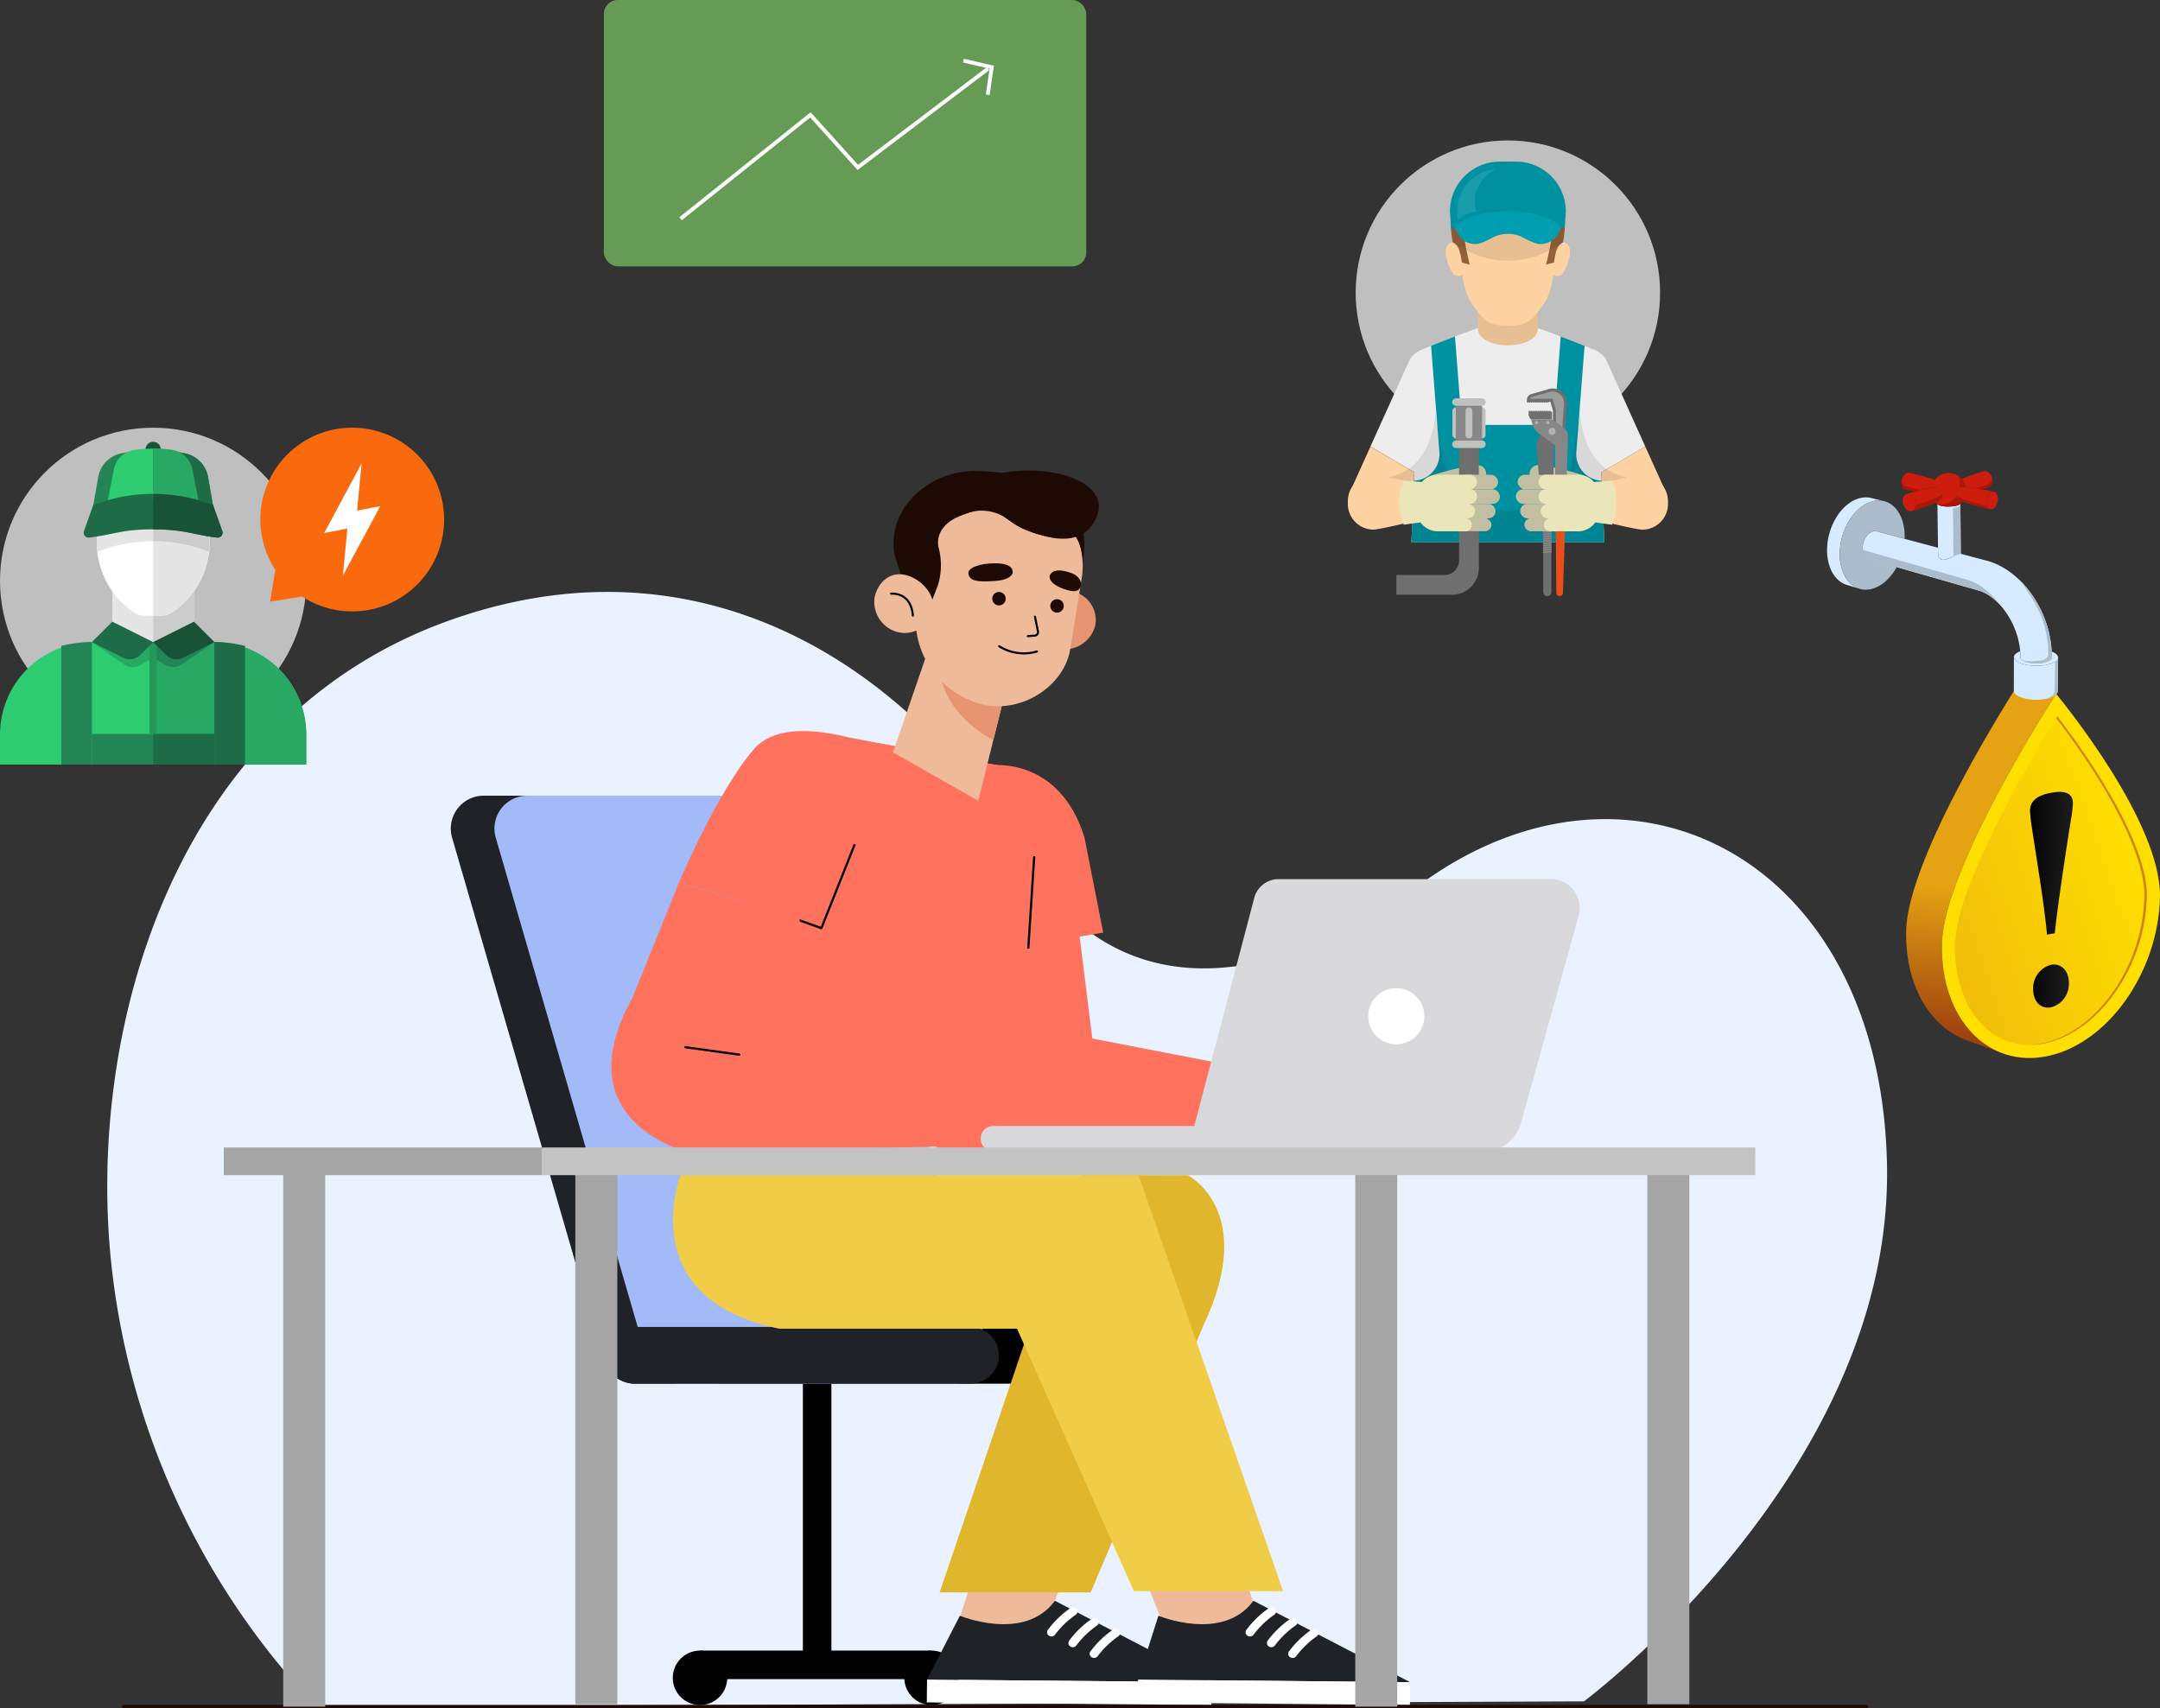 <svg xmlns="http://www.w3.org/2000/svg" xmlns:xlink="http://www.w3.org/1999/xlink" width="297.985" height="235.705" viewBox="0 0 297.985 235.705">
  <rect x="0" y="0" width="297.985" height="235.705" fill="#333333" stroke="none"/>
  <defs>
    <linearGradient id="linear-gradient" x1="0.476" y1="0.997" x2="0.492" y2="0.558" gradientUnits="objectBoundingBox">
      <stop offset="0" stop-color="#98390e"/>
      <stop offset="1" stop-color="#e5a313"/>
    </linearGradient>
    <linearGradient id="linear-gradient-2" x1="0.902" y1="0.295" x2="-0.693" y2="1.242" gradientUnits="objectBoundingBox">
      <stop offset="0" stop-color="#ffdf00"/>
      <stop offset="1" stop-color="#e5a313"/>
    </linearGradient>
    <clipPath id="clip-path">
      <path id="Path_6" data-name="Path 6" d="M1042.154,1197.035l.176-29.631,5.913-1.042-.176,29.631Z" transform="translate(-1042.154 -1166.362)" fill="none"/>
    </clipPath>
    <linearGradient id="linear-gradient-3" x1="-0.138" y1="0.418" x2="2.724" y2="0.748" gradientUnits="objectBoundingBox">
      <stop offset="0"/>
      <stop offset="1" stop-color="#4d4d4d"/>
    </linearGradient>
  </defs>
  <g id="uti_cu_" data-name="uti_cu " transform="translate(-2274.51 -5931.395)">
    <g id="Group_2675" data-name="Group 2675" transform="translate(2289.305 5930.395)">
      <g id="Group_20" data-name="Group 20" transform="translate(0 0)">
        <path id="Path_9" data-name="Path 9" d="M283.932,355.1s42.686-31.765,41.8-74.093-35.42-59.713-64.285-38.7c-20.2,14.709-42.434,17.824-55.158-4.261s-40.993-45.176-78.238-32.3c-39.015,13.491-51.02,57.541-47.157,90.123a104.96,104.96,0,0,0,26.763,58.492q.673.745,1.381,1.469Z" transform="translate(-80.205 -119.373)" fill="#ebf2ff"/>
        <g id="Group_19" data-name="Group 19" transform="translate(0.284 -3)">
          <g id="Group_18" data-name="Group 18" transform="translate(68.227 4)">
            <g id="Group_16" data-name="Group 16">
              <rect id="Rectangle_6" data-name="Rectangle 6" width="66.552" height="36.751" rx="1.919" fill="#659b54"/>
            </g>
            <g id="Group_17" data-name="Group 17" transform="translate(10.578 8.362)">
              <path id="Path_13" data-name="Path 13" d="M165.1,172.674l17.918-14.331,6.534,7.25,17.977-13.627" transform="translate(-165.099 -150.856)" fill="none" stroke="#fff" stroke-miterlimit="10" stroke-width="0.529"/>
              <path id="Path_14" data-name="Path 14" d="M191.8,151.206l3.909.909-.554,3.8" transform="translate(-152.774 -151.206)" fill="none" stroke="#fff" stroke-miterlimit="10" stroke-width="0.529"/>
            </g>
          </g>
        </g>
      </g>
      <g id="Group_48" data-name="Group 48" transform="translate(2.296 65.918)">
        <g id="Group_43" data-name="Group 43" transform="translate(45.106)">
          <g id="Group_22" data-name="Group 22" transform="translate(0 44.858)">
            <path id="Path_15" data-name="Path 15" d="M139.528,279.243h46.314a3.911,3.911,0,0,0,3.911-3.911h0a3.911,3.911,0,0,0-3.911-3.911H139.528a3.911,3.911,0,0,0-3.911,3.911h0A3.911,3.911,0,0,0,139.528,279.243Z" transform="translate(-102.025 -198.119)"/>
            <g id="Group_21" data-name="Group 21" transform="translate(30.619 78.554)">
              <rect id="Rectangle_7" data-name="Rectangle 7" width="3.939" height="31.942" transform="translate(3.755 43.331) rotate(-90)"/>
              <path id="Path_16" data-name="Path 16" d="M155.487,305.109a3.754,3.754,0,1,0,4.318-3.09A3.753,3.753,0,0,0,155.487,305.109Z" transform="translate(-123.494 -262.57)"/>
              <rect id="Rectangle_8" data-name="Rectangle 8" width="3.939" height="41.003" transform="translate(21.884 41.003) rotate(180)"/>
              <path id="Path_17" data-name="Path 17" d="M133.634,305.109a3.754,3.754,0,1,0,4.318-3.09A3.753,3.753,0,0,0,133.634,305.109Z" transform="translate(-133.583 -262.57)"/>
            </g>
            <path id="Path_18" data-name="Path 18" d="M138,302.4H181.76a4.534,4.534,0,0,0,4.286-5.835l-20.9-72.029a4.479,4.479,0,0,0-4.286-3.26H117.106a4.532,4.532,0,0,0-4.286,5.834l20.9,72.03A4.481,4.481,0,0,0,138,302.4Z" transform="translate(-112.635 -221.272)" fill="#1f2226"/>
            <path id="Path_19" data-name="Path 19" d="M142.121,302.4h38.114a4.534,4.534,0,0,0,4.286-5.835l-20.9-72.029a4.476,4.476,0,0,0-4.284-3.26H121.225a4.531,4.531,0,0,0-4.284,5.834l20.895,72.03A4.481,4.481,0,0,0,142.121,302.4Z" transform="translate(-110.733 -221.272)" fill="#a3baf9"/>
            <path id="Path_20" data-name="Path 20" d="M131.233,279.243h46.314a3.911,3.911,0,0,0,3.911-3.911h0a3.911,3.911,0,0,0-3.911-3.911H131.233a3.911,3.911,0,0,0-3.911,3.911h0A3.911,3.911,0,0,0,131.233,279.243Z" transform="translate(-105.854 -198.119)" fill="#1f2226"/>
          </g>
          <g id="Group_42" data-name="Group 42" transform="translate(22.146)">
            <g id="Group_31" data-name="Group 31" transform="translate(0 35.943)">
              <g id="Group_23" data-name="Group 23" transform="translate(47.068 4.692)">
                <path id="Path_21" data-name="Path 21" d="M176.782,244.306l28.97,5.6-1.167,7.316-36.32,1.291-8.278-15.6Z" transform="translate(-159.987 -207.056)" fill="#ff725e"/>
                <path id="Path_22" data-name="Path 22" d="M175.891,231.614l2.571,20.645s-13.284,10.543-12.99,9.662-3.125-30.307-3.125-30.307Z" transform="translate(-158.898 -212.274)" fill="#ff725e"/>
                <path id="Path_23" data-name="Path 23" d="M163.77,218.418s9.194-1.165,12.655,9.9l2.6,13.181-12.337,2.076Z" transform="translate(-158.241 -218.383)" fill="#ff725e"/>
              </g>
              <g id="Group_25" data-name="Group 25" transform="translate(13.957 0.928)">
                <g id="Group_24" data-name="Group 24">
                  <path id="Path_24" data-name="Path 24" d="M181.705,232.282l-2.564,39.85H137.335l7.182-45.874,11.8-10.45,22.974,4.279Z" transform="translate(-137.335 -215.808)" fill="#ff725e"/>
                </g>
                <line id="Line_1" data-name="Line 1" y1="12.483" x2="0.803" transform="translate(43.567 16.474)" fill="none" stroke="#000" stroke-linecap="round" stroke-linejoin="round" stroke-width="0.3"/>
                <path id="Path_25" data-name="Path 25" d="M152.132,216.171l17.635,3.246s2.005,5.538-3.97,5.987C159.794,225.855,154.555,222.915,152.132,216.171Z" transform="translate(-130.503 -215.64)" fill="#ff725e"/>
              </g>
              <g id="Group_30" data-name="Group 30">
                <g id="Group_26" data-name="Group 26" transform="translate(9.349)">
                  <path id="Path_26" data-name="Path 26" d="M161.651,221.787l-1.694-5.059c-4.559-1.446-12.088-3.007-15.487.963-5.047,5.9-10.289,18.322-10.289,18.322l16.7,5.3,10.773-19.531Z" transform="translate(-134.182 -215.173)" fill="#ff725e"/>
                  <path id="Path_27" data-name="Path 27" d="M145.6,236.347l2.93,1.049,4.559-11.458" transform="translate(-128.908 -210.203)" fill="#ff725e" stroke="#000" stroke-linecap="round" stroke-linejoin="round" stroke-width="0.3"/>
                </g>
                <g id="Group_29" data-name="Group 29" transform="translate(0 20.841)">
                  <path id="Path_28" data-name="Path 28" d="M152.916,234.735l-9.9,22.207-13.25-11.532,6.45-15.979Z" transform="translate(-126.871 -229.431)" fill="#ff725e"/>
                  <g id="Group_28" data-name="Group 28" transform="translate(0 15.979)">
                    <path id="Path_29" data-name="Path 29" d="M162.942,250.89s15.292-5.986,19.467,3.17l-.276,3.7-24.571,1.169Z" transform="translate(-114.039 -236.39)" fill="#ff725e"/>
                    <g id="Group_27" data-name="Group 27">
                      <path id="Path_30" data-name="Path 30" d="M145.417,248.187l31.273,6.676-1.254,5.933-36.7.938s-17.755-3.945-8.055-21.371Z" transform="translate(-127.786 -240.363)" fill="#ff725e"/>
                      <line id="Line_2" data-name="Line 2" x1="7.399" y1="1.024" transform="translate(10.232 6.8)" fill="none" stroke="#000" stroke-linecap="round" stroke-linejoin="round" stroke-width="0.3"/>
                    </g>
                  </g>
                </g>
              </g>
            </g>
            <g id="Group_38" data-name="Group 38" transform="translate(8.498 97.214)">
              <g id="Group_34" data-name="Group 34" transform="translate(35.016)">
                <g id="Group_33" data-name="Group 33" transform="translate(0 39.317)">
                  <path id="Path_31" data-name="Path 31" d="M170.088,313.535l8.893-22.62L167.9,283.99l-7.856,24.656,9.642,5.518Z" transform="translate(-156.409 -283.99)" fill="#eeba9a"/>
                  <g id="Group_32" data-name="Group 32" transform="translate(0 19.404)">
                    <path id="Path_32" data-name="Path 32" d="M162.11,299.327s8.9,3.7,13.111-2.062L196.837,308.5l-39.257-.364Z" transform="translate(-157.545 -297.265)" fill="#1f2226"/>
                    <path id="Path_33" data-name="Path 33" d="M196.814,308.216l-39.258-.363.034-3.151,39.258.363Z" transform="translate(-157.556 -293.832)" fill="#fff"/>
                    <path id="Path_34" data-name="Path 34" d="M169.749,301.859a.6.6,0,0,0,.251-.19,12.459,12.459,0,0,1,2.831-2.739.558.558,0,0,0,.17-.8.629.629,0,0,0-.836-.164,13.386,13.386,0,0,0-3.141,3.02.559.559,0,0,0,.13.805A.629.629,0,0,0,169.749,301.859Z" transform="translate(-152.316 -296.982)" fill="#fff"/>
                    <path id="Path_35" data-name="Path 35" d="M171.76,302.875a.613.613,0,0,0,.251-.19,12.459,12.459,0,0,1,2.831-2.739.56.56,0,0,0,.17-.8.627.627,0,0,0-.836-.162,13.351,13.351,0,0,0-3.141,3.02.557.557,0,0,0,.13.8A.633.633,0,0,0,171.76,302.875Z" transform="translate(-151.387 -296.514)" fill="#fff"/>
                    <path id="Path_36" data-name="Path 36" d="M173.771,303.89a.622.622,0,0,0,.251-.189,12.458,12.458,0,0,1,2.831-2.739.56.56,0,0,0,.17-.8.628.628,0,0,0-.836-.164,13.446,13.446,0,0,0-3.143,3.02.558.558,0,0,0,.132.8A.633.633,0,0,0,173.771,303.89Z" transform="translate(-150.459 -296.045)" fill="#fff"/>
                  </g>
                </g>
                <path id="Path_37" data-name="Path 37" d="M192.983,257.091s9.682,4.834,2.226,20.63l-15.6,36.938H158.765l19.576-57.569Z" transform="translate(-156.998 -257.091)" fill="#e0b62c"/>
              </g>
              <g id="Group_37" data-name="Group 37">
                <g id="Group_36" data-name="Group 36" transform="translate(59.64 40.108)">
                  <path id="Path_38" data-name="Path 38" d="M196.21,307.626l-7.576-23.095-14.231,2,9.674,24,10.946-1.9Z" transform="translate(-174.402 -284.531)" fill="#eeba9a"/>
                  <g id="Group_35" data-name="Group 35" transform="translate(4.496 18.614)">
                    <path id="Path_39" data-name="Path 39" d="M180.3,299.327s8.9,3.7,13.11-2.062L215.026,308.5l-37.524-.364Z" transform="translate(-177.468 -297.265)" fill="#1f2226"/>
                    <path id="Path_40" data-name="Path 40" d="M215,308.216l-37.524-.363.034-3.151,37.524.363Z" transform="translate(-177.479 -293.832)" fill="#fff"/>
                    <path id="Path_41" data-name="Path 41" d="M188.486,301.859a.6.6,0,0,0,.25-.19,12.493,12.493,0,0,1,2.831-2.739.557.557,0,0,0,.17-.8.629.629,0,0,0-.836-.164,13.418,13.418,0,0,0-3.141,3.02.558.558,0,0,0,.132.805A.629.629,0,0,0,188.486,301.859Z" transform="translate(-172.786 -296.982)" fill="#fff"/>
                    <path id="Path_42" data-name="Path 42" d="M190.5,302.875a.609.609,0,0,0,.25-.19,12.494,12.494,0,0,1,2.831-2.739.559.559,0,0,0,.17-.8.627.627,0,0,0-.836-.162,13.383,13.383,0,0,0-3.141,3.02.556.556,0,0,0,.132.8A.633.633,0,0,0,190.5,302.875Z" transform="translate(-171.857 -296.514)" fill="#fff"/>
                    <path id="Path_43" data-name="Path 43" d="M192.507,303.89a.621.621,0,0,0,.251-.189,12.493,12.493,0,0,1,2.831-2.739.559.559,0,0,0,.17-.8.627.627,0,0,0-.836-.164,13.458,13.458,0,0,0-3.141,3.02.557.557,0,0,0,.13.8A.633.633,0,0,0,192.507,303.89Z" transform="translate(-170.929 -296.045)" fill="#fff"/>
                  </g>
                </g>
                <path id="Path_44" data-name="Path 44" d="M134.632,257.091s-6.607,17.077,13.617,21.177h32.811l16.128,36.215H217.77l-19.93-57.392Z" transform="translate(-133.6 -257.091)" fill="#f0cc47"/>
              </g>
            </g>
            <g id="Group_41" data-name="Group 41" transform="translate(36.235)">
              <path id="Path_45" data-name="Path 45" d="M169.908,215.163l-3.776,15.24-11.767-6.688,7.131-20.7Z" transform="translate(-151.75 -184.841)" fill="#eeba9a"/>
              <path id="Path_46" data-name="Path 46" d="M166.185,220.035s-8.795-4.215-7.259-12.671l8.87,6.2Z" transform="translate(-149.727 -182.835)" fill="#e79471"/>
              <path id="Path_47" data-name="Path 47" d="M167.922,205.167a4.008,4.008,0,0,0,3.046,4.756,4.366,4.366,0,0,0,5.056-3.132,4.008,4.008,0,0,0-3.046-4.756A4.366,4.366,0,0,0,167.922,205.167Z" transform="translate(-145.529 -185.333)" fill="#e79471"/>
              <path id="Path_48" data-name="Path 48" d="M166.565,222.226h0c5.473.735,10.58-3.124,11.349-7.719l1.56-9.622a10.7,10.7,0,0,0-8.209-12.369h0c-5.673-1.164-13.8,2.263-14.972,8.124l.456,7.691A12.149,12.149,0,0,0,166.565,222.226Z" transform="translate(-150.86 -189.795)" fill="#eeba9a"/>
              <path id="Path_49" data-name="Path 49" d="M159.114,210.061l1.4-3.591a9.357,9.357,0,0,0,.175-5.047c-.376-1.235-.054-3.043,2.163-4.246a15.937,15.937,0,0,1,14.509.411,6.2,6.2,0,0,1,2.9,3.743,5.893,5.893,0,0,1,.228,2.1l.181-1.449c.687-5.487-3.284-10.059-8.775-10.711a39.7,39.7,0,0,0-6.57-.652c-6.285.215-11.793,5.277-10.789,11.484l1.356,4.256Z" transform="translate(-151.726 -190.571)" fill="#1e0a05"/>
              <g id="Group_39" data-name="Group 39" transform="translate(0 14.314)">
                <path id="Path_50" data-name="Path 50" d="M152.642,203.649a4.309,4.309,0,0,0,3.436,4.756,3.926,3.926,0,0,0,4.591-3.148c.434-2.171-1.754-4.375-3.854-4.806S153.077,201.478,152.642,203.649Z" transform="translate(-152.576 -200.376)" fill="#eeba9a"/>
                <path id="Path_51" data-name="Path 51" d="M157.185,205.239s-.023-3.113-2.995-3.037" transform="translate(-151.831 -199.533)" fill="none" stroke="#000" stroke-linecap="round" stroke-linejoin="round" stroke-width="0.285"/>
              </g>
              <path id="Path_52" data-name="Path 52" d="M161.336,195.612a6.218,6.218,0,0,1,6.43.918c3.127,2.543,10.645,3.4,9.83.5s-9.295-4.243-9.295-4.243l-7.936.855Z" transform="translate(-148.98 -189.567)" fill="#1e0a05"/>
              <path id="Path_53" data-name="Path 53" d="M166.732,197.546s8.431,5.383,11.558.18-5.169-8.152-12.626-6.828S166.732,197.546,166.732,197.546Z" transform="translate(-147.946 -190.583)" fill="#1e0a05"/>
              <g id="Group_40" data-name="Group 40" transform="translate(13.018 12.797)">
                <path id="Path_54" data-name="Path 54" d="M168.07,204.376l.425,2.061a.491.491,0,0,1-.449.554l-.953.075" transform="translate(-158.891 -197.012)" fill="none" stroke="#000" stroke-linecap="round" stroke-linejoin="round" stroke-width="0.285"/>
                <path id="Path_55" data-name="Path 55" d="M164.8,199.356s2.825-.262,2.8,1.242c0,0-.035,1.019-2.5,1.184s-3.419-.016-3.612-.976S163.48,199.344,164.8,199.356Z" transform="translate(-161.482 -199.338)" fill="#1e0a05"/>
                <path id="Path_56" data-name="Path 56" d="M172.093,200.359s-2.448-1-2.935.4c0,0-.311.965,1.846,1.772,1.571.589,2.2.36,2.418-.286C173.683,201.486,173.027,200.647,172.093,200.359Z" transform="translate(-157.945 -199.026)" fill="#1e0a05"/>
                <path id="Path_57" data-name="Path 57" d="M169.6,207.892a6.373,6.373,0,0,1-5.218-.728" transform="translate(-160.142 -195.725)" fill="none" stroke="#000" stroke-linecap="round" stroke-linejoin="round" stroke-width="0.285"/>
                <path id="Path_58" data-name="Path 58" d="M171.05,203.849a.928.928,0,1,1-.713-1.1A.929.929,0,0,1,171.05,203.849Z" transform="translate(-157.912 -197.774)" fill="#1e0a05"/>
                <path id="Path_59" data-name="Path 59" d="M165.569,203.167a.928.928,0,1,1-.713-1.1A.928.928,0,0,1,165.569,203.167Z" transform="translate(-160.443 -198.089)" fill="#1e0a05"/>
              </g>
            </g>
          </g>
        </g>
        <line id="Line_3" data-name="Line 3" x2="240.391" transform="translate(0 170.543)" fill="none" stroke="#1e0a05" stroke-linecap="round" stroke-linejoin="round" stroke-width="0.489"/>
        <g id="Group_47" data-name="Group 47" transform="translate(13.784 56.371)">
          <g id="Group_45" data-name="Group 45" transform="translate(104.415)">
            <path id="Path_60" data-name="Path 60" d="M164.383,255.935h30.875v-3.483H164.383a1.742,1.742,0,0,0-1.742,1.742h0A1.742,1.742,0,0,0,164.383,255.935Z" transform="translate(-162.641 -218.39)" fill="#d9d8da"/>
            <g id="Group_44" data-name="Group 44" transform="translate(28.553)">
              <path id="Path_61" data-name="Path 61" d="M182.175,266.694h40.913a5.248,5.248,0,0,0,5.056-3.841l7.978-28.661a3.977,3.977,0,0,0-3.831-5.043H194.715a3.464,3.464,0,0,0-3.349,2.583Z" transform="translate(-182.175 -229.149)" fill="#d9d8da"/>
              <path id="Path_62" data-name="Path 62" d="M199.217,243.313a3.871,3.871,0,1,0,3.871-3.871A3.87,3.87,0,0,0,199.217,243.313Z" transform="translate(-174.307 -224.397)" fill="#fff"/>
            </g>
          </g>
          <g id="Group_46" data-name="Group 46" transform="translate(0 37.022)">
            <rect id="Rectangle_9" data-name="Rectangle 9" width="5.793" height="75.239" transform="translate(54.287 76.805) rotate(180)" fill="#a5a5a5"/>
            <rect id="Rectangle_10" data-name="Rectangle 10" width="5.793" height="75.239" transform="translate(13.991 77.15) rotate(180)" fill="#a5a5a5"/>
            <rect id="Rectangle_11" data-name="Rectangle 11" width="5.793" height="75.239" transform="translate(202.178 76.805) rotate(180)" fill="#a5a5a5"/>
            <rect id="Rectangle_12" data-name="Rectangle 12" width="5.793" height="75.239" transform="translate(161.882 77.15) rotate(180)" fill="#a5a5a5"/>
            <rect id="Rectangle_13" data-name="Rectangle 13" width="43.927" height="3.82" transform="translate(43.927 3.82) rotate(180)" fill="#a5a5a5"/>
            <rect id="Rectangle_14" data-name="Rectangle 14" width="167.353" height="3.82" transform="translate(211.28 3.82) rotate(180)" fill="#c3c3c3"/>
          </g>
        </g>
      </g>
    </g>
    <g id="Group_2679" data-name="Group 2679" transform="translate(2218.26 5946.903)">
      <circle id="Ellipse_1" data-name="Ellipse 1" cx="21.127" cy="21.127" r="21.127" transform="translate(56.25 43.5)" fill="#bfbfbf"/>
      <rect id="Rectangle_2" data-name="Rectangle 2" width="11.268" height="9.915" transform="translate(71.743 63.162)" fill="#e5e5e5"/>
      <path id="Path_20-2" data-name="Path 20" d="M56.25,104.151H98.5v-4.064A12.768,12.768,0,0,0,85.979,87.251h-17.2A12.768,12.768,0,0,0,56.25,100.088Z" transform="translate(0 -14.172)" fill="#2ecc71"/>
      <path id="Path_21-2" data-name="Path 21" d="M88.169,55.88H79.38A3.381,3.381,0,0,0,76,59.26v4.114A11.563,11.563,0,0,0,81.15,73h0a2.7,2.7,0,0,0,1.5.454H84.9A2.7,2.7,0,0,0,86.4,73h0a11.563,11.563,0,0,0,5.15-9.622V59.26A3.381,3.381,0,0,0,88.169,55.88Z" transform="translate(-6.398 -4.01)" fill="#fff"/>
      <circle id="Ellipse_2" data-name="Ellipse 2" cx="1.056" cy="1.056" r="1.056" transform="translate(76.321 45.444)" fill="#175239"/>
      <path id="Path_22-2" data-name="Path 22" d="M87.793,48.472l-1.18-.224a16.9,16.9,0,0,0-6.325,0l-1.18.224a4.057,4.057,0,0,0-3.237,3.29L75,56.772a22.013,22.013,0,0,1,16.9,0l-.871-5.01A4.057,4.057,0,0,0,87.793,48.472Z" transform="translate(-6.074 -1.441)" fill="#238555"/>
      <path id="Path_23-2" data-name="Path 23" d="M78,55.8a33.131,33.131,0,0,1,7.1-.768c.039,0,.079,0,.118,0a22.016,22.016,0,0,1,5.628.77l-1-5.158a3.381,3.381,0,0,0-2.862-2.7h0a18.957,18.957,0,0,0-5.116,0h0A3.381,3.381,0,0,0,79,50.637Z" transform="translate(-7.046 -1.38)" fill="#2ecc71"/>
      <path id="Path_24-2" data-name="Path 24" d="M122.051,43.5a12.667,12.667,0,0,0-10.618,19.587l-.706,4.413,4.413-.706A12.673,12.673,0,1,0,122.051,43.5Z" transform="translate(-17.209)" fill="#f9690e"/>
      <g id="Group_2" data-name="Group 2" transform="translate(94.363 45.697)">
        <circle id="Ellipse_3" data-name="Ellipse 3" cx="10.479" cy="10.479" r="10.479" transform="translate(0 0)" fill="#f9690e"/>
        <path id="Path_25-2" data-name="Path 25" d="M130.14,56.685l-3.2.619.619-6.5L122.4,60.4l3.2-.619-.619,6.5Z" transform="translate(-115.792 -48.063)" fill="#fff"/>
      </g>
      <path id="Path_26-2" data-name="Path 26" d="M96.1,87.251H87.5v16.9h21.127v-4.064A12.768,12.768,0,0,0,96.1,87.251Z" transform="translate(-10.123 -14.172)" fill="#28a963"/>
      <rect id="Rectangle_3" data-name="Rectangle 3" width="16.901" height="4.225" transform="translate(68.926 85.754)" fill="#238555"/>
      <path id="Path_27-2" data-name="Path 27" d="M68.75,87.783v16.369h4.225V87.25A16.939,16.939,0,0,0,68.75,87.783Z" transform="translate(-4.049 -14.172)" fill="#238555"/>
      <path id="Path_28-2" data-name="Path 28" d="M104.225,87.783A16.939,16.939,0,0,0,100,87.25v16.9h4.225Z" transform="translate(-14.172 -14.172)" fill="#1d6c47"/>
      <path id="Path_29-2" data-name="Path 29" d="M83.451,87.25H75l4.465,3.1a2.029,2.029,0,0,0,2.17.09l1.816-1.047Z" transform="translate(-6.074 -14.172)" fill="#28a963"/>
      <path id="Path_30-2" data-name="Path 30" d="M87.5,89.391l1.705,1.023a2.028,2.028,0,0,0,2.184-.062l4.561-3.1H87.5Z" transform="translate(-10.123 -14.172)" fill="#238555"/>
      <line id="Line_1-2" data-name="Line 1" y2="12.676" transform="translate(77.377 73.078)" fill="none" stroke="#239955" stroke-miterlimit="10" stroke-width="1"/>
      <path id="Path_31-2" data-name="Path 31" d="M76,65.008v2.174a20.914,20.914,0,0,1,15.549,0V65.008A22.9,22.9,0,0,0,76,65.008Z" transform="translate(-6.398 -6.527)" fill="#e5e5e5"/>
      <g id="Group_3" data-name="Group 3" transform="translate(77.377 51.87)">
        <path id="Path_32-2" data-name="Path 32" d="M93.134,76.877A11.545,11.545,0,0,1,90.125,79.8a2.7,2.7,0,0,1-1.5.454H87.5V83.89h5.634Z" transform="translate(-87.5 -62.682)" fill="#ccc"/>
        <path id="Path_33-2" data-name="Path 33" d="M95.275,62.492V59.26a3.381,3.381,0,0,0-3.38-3.38H87.5v5.252A22.993,22.993,0,0,1,95.275,62.492Z" transform="translate(-87.5 -55.88)" fill="#fff"/>
        <path id="Path_34-2" data-name="Path 34" d="M87.5,66.658V76.942h1.125a2.7,2.7,0,0,0,1.5-.454A11.562,11.562,0,0,0,95.2,68.13,21,21,0,0,0,87.5,66.658Z" transform="translate(-87.5 -59.371)" fill="#e5e5e5"/>
        <path id="Path_35-2" data-name="Path 35" d="M87.5,63.649v2.034a21,21,0,0,1,7.7,1.472,11.708,11.708,0,0,0,.073-1.264v-.883A22.993,22.993,0,0,0,87.5,63.649Z" transform="translate(-87.5 -58.397)" fill="#ccc"/>
      </g>
      <path id="Path_36-2" data-name="Path 36" d="M74.644,58.548l-1.275,3.588a.676.676,0,0,0,.713.9c3.275-.382,4.446-1.136,8.828-1.136s5.553.754,8.828,1.136a.677.677,0,0,0,.713-.9l-1.275-3.588A22.914,22.914,0,0,0,74.644,58.548Z" transform="translate(-5.533 -4.375)" fill="#1d6c47"/>
      <path id="Path_37-2" data-name="Path 37" d="M77.817,83.083,75,85.9l4.326,2.163a2.029,2.029,0,0,0,2.341-.38L83.451,85.9Z" transform="translate(-6.074 -12.823)" fill="#1d6c47"/>
      <path id="Path_38-2" data-name="Path 38" d="M93.134,83.083,95.951,85.9l-4.326,2.163a2.029,2.029,0,0,1-2.341-.38L87.5,85.9Z" transform="translate(-10.123 -12.823)" fill="#175239"/>
      <path id="Path_39-2" data-name="Path 39" d="M95.951,56.773l-.871-5.01a4.057,4.057,0,0,0-3.237-3.29l-1.18-.224a16.927,16.927,0,0,0-3.163-.3v7.139A22.119,22.119,0,0,1,95.951,56.773Z" transform="translate(-10.123 -1.442)" fill="#1d6c47"/>
      <path id="Path_40-2" data-name="Path 40" d="M90.058,47.933a18.955,18.955,0,0,0-2.558-.174v7.278c.237-.006.468-.01.676-.01.039,0,.079,0,.118,0a22.016,22.016,0,0,1,5.628.77l-1-5.158A3.381,3.381,0,0,0,90.058,47.933Z" transform="translate(-10.123 -1.38)" fill="#28a963"/>
      <path id="Path_41-2" data-name="Path 41" d="M95.765,58.547A23.021,23.021,0,0,0,87.5,57.005V61.9c4.382,0,5.553.754,8.828,1.136a.677.677,0,0,0,.713-.9Z" transform="translate(-10.123 -4.375)" fill="#175239"/>
      <rect id="Rectangle_4" data-name="Rectangle 4" width="8.451" height="4.225" transform="translate(77.377 85.754)" fill="#1d6c47"/>
    </g>
    <g id="Group_2680" data-name="Group 2680" transform="translate(-11 1078.825)">
      <circle id="Ellipse_80" data-name="Ellipse 80" cx="20.999" cy="20.999" r="20.999" transform="translate(2472.533 4871.946)" fill="#bfbfbf"/>
      <g id="Group_2677" data-name="Group 2677" transform="translate(2471.451 4874.865)">
        <g id="Group_85" data-name="Group 85" transform="translate(0.268 20.084)">
          <rect id="Rectangle_135" data-name="Rectangle 135" width="8.29" height="7.736" transform="translate(17.667)" fill="#e8bf93"/>
          <g id="Group_84" data-name="Group 84" transform="translate(0 2.886)">
            <path id="Path_340" data-name="Path 340" d="M60.824,172.231l-.739.432.046,1.165.144,3.4.209,5.1H33.87l.2-4.98.151-3.527.046-1.165-.792-.465-5.268-3.069L33.687,157a3.638,3.638,0,0,1,1.256-1.093c0-.007,0-.007.007-.007a3.242,3.242,0,0,1,.641-.268c.314-.131.648-.275.995-.419.039-.02.085-.033.131-.052.222-.092.452-.177.681-.268.824-.327,1.688-.661,2.48-.962,1.741-.654,3.154-1.165,3.154-1.165,0,1.59,2.074,2.388,4.142,2.388s4.149-.8,4.149-2.388c0,0,1.413.51,3.148,1.165.8.3,1.656.635,2.48.962.236.092.458.177.681.268.046.02.092.033.131.052.347.144.681.288.995.419a3.471,3.471,0,0,1,.648.268.006.006,0,0,1,.007.007A3.7,3.7,0,0,1,60.667,157l5.471,12.125Z" transform="translate(-25.364 -152.77)" fill="#ededed"/>
            <path id="Path_341" data-name="Path 341" d="M32.766,181.3,32.537,186l-.111-.026-8.566-1.9,2.846-6.3,5.268,3.069Z" transform="translate(-23.86 -161.411)" fill="#ffd2a1"/>
            <path id="Path_342" data-name="Path 342" d="M85.819,184.072l-3.992.824-4.718.975-.144-3.4L76.92,181.3l.739-.432,5.313-3.1Z" transform="translate(-42.199 -161.411)" fill="#ffd2a1"/>
            <path id="Path_343" data-name="Path 343" d="M63.473,182.95H36.86l.2-4.98.144-3.527h.033a3.676,3.676,0,0,0,3.481-3.952l-.288-3.7-.857-10.961c.039-.02.085-.033.131-.052.222-.092.452-.177.681-.268.825-.327,1.688-.661,2.48-.962l.949,12.191h12.7l.942-12.191c.8.3,1.656.635,2.48.962.236.092.458.177.681.268.046.02.092.033.131.052l-.766,9.816-.373,4.842a3.671,3.671,0,0,0,3.475,3.952h.039l.137,3.4Z" transform="translate(-28.353 -153.385)" fill="#0091a1"/>
          </g>
        </g>
        <path id="Path_344" data-name="Path 344" d="M65.068,182.459l-4.718.975.209,5.1H33.946l.2-4.98.144-3.527H34.3l.046-1.165-.229,4.692-.111-.026.02-.079-4.672-.968-.923-2.65a8.871,8.871,0,0,0,5.045-1.381c.007.007.007.007.007,0l.072-.052c1.878-1.3,3.285-3.671,3.7-7.682.092.563.177,1.112.262,1.662.975,6.387,1.773,11.72,9.6,11.746h.17c8.3-.026,8.7-6.014,9.783-12.891.026-.17.059-.347.085-.517.425,4.037,1.845,6.413,3.743,7.715.013.007.02.013.033.02s0,.007.007,0a8.871,8.871,0,0,0,5.045,1.381Z" transform="translate(-25.172 -136.005)" fill="#1d1d1b" opacity="0.1"/>
        <g id="Group_86" data-name="Group 86" transform="translate(13.494 0.807)">
          <path id="Path_345" data-name="Path 345" d="M52.658,120.225c-4.265.01-7.649,2.838-7.3,7.892a13.192,13.192,0,0,0,.229,1.735c-.953-.532-1.779.412-1.436,1.848.242,1.012.744,2.37,1.307,2.571.675.241.877-.179.916-.192a11.372,11.372,0,0,0,.965,3.534,24.773,24.773,0,0,0,1.547,2.118c1.011,1.171,1.845,1.458,3.76,1.458h.022c1.915,0,2.75-.287,3.76-1.458a24.63,24.63,0,0,0,1.547-2.118,11.388,11.388,0,0,0,.966-3.534c.039.013.241.434.916.192.563-.2,1.065-1.559,1.307-2.571.343-1.436-.483-2.38-1.436-1.848a13.081,13.081,0,0,0,.229-1.735C60.307,123.063,56.924,120.235,52.658,120.225Z" transform="translate(-44.072 -119.359)" fill="#ffd2a1"/>
          <path id="Path_346" data-name="Path 346" d="M60.635,129.223s0,.014,0,.018v0c-.647.358-.985.83-1.242,2.783-.468.128-.669.156-1.1.3q.268-1.059.445-1.98a14.93,14.93,0,0,0,.243-5.749,3.512,3.512,0,0,0-1.948-2.755,5.283,5.283,0,0,0-1.261-.34,28.113,28.113,0,0,0-5.483,0,3.454,3.454,0,0,0-3.209,3.094,8.418,8.418,0,0,0-.169,1.485,19.1,19.1,0,0,0,.408,4.241c.124.624.271,1.288.45,2-.427-.142-.628-.169-1.091-.3-.257-1.953-.6-2.425-1.242-2.783v0s0-.014,0-.018a13.383,13.383,0,0,1-.137-4.626,6.776,6.776,0,0,1,1.6-3.324c2.906-3.429,10.3-2.884,12.267,0a9.14,9.14,0,0,1,1.522,3.324A12.345,12.345,0,0,1,60.635,129.223Z" transform="translate(-44.444 -118.902)" fill="#936037"/>
          <path id="Path_347" data-name="Path 347" d="M55.929,120.228a1.863,1.863,0,0,1,1.5.459c.421.523.157,1.3-.19,1.878-1.407,2.332-3.609,4.5-6.716,4.607a2.882,2.882,0,0,0,1.033-1.29,8.265,8.265,0,0,1-5.38.467,10.423,10.423,0,0,1,2.3-4.221A6.961,6.961,0,0,1,52,120.466,20.757,20.757,0,0,1,55.929,120.228Z" transform="translate(-44.799 -119.36)" fill="#936037"/>
        </g>
        <path id="Path_348" data-name="Path 348" d="M57.033,150.4h0Z" transform="translate(-35.047 -128.98)" fill="#ffd2a1"/>
        <path id="Path_349" data-name="Path 349" d="M57.129,150.4h0Z" transform="translate(-35.081 -128.98)" fill="#ffd2a1"/>
        <path id="Path_350" data-name="Path 350" d="M43.469,154.561l-.02.037v-.051Z" transform="translate(-30.363 -130.415)" fill="#3c3c3b"/>
        <path id="Path_351" data-name="Path 351" d="M70.717,154.561l.019.037v-.051Z" transform="translate(-39.788 -130.415)" fill="#3c3c3b"/>
        <path id="Path_352" data-name="Path 352" d="M57.033,150.45h0Z" transform="translate(-35.047 -128.999)" fill="#ffd2a1"/>
        <path id="Path_353" data-name="Path 353" d="M60.635,132.231a.1.1,0,0,1-.027.018h0a16.708,16.708,0,0,1-1.866,1.105,12,12,0,0,1-11.42-.023,17.775,17.775,0,0,1-1.852-1.082h0l-.032-.018a13.383,13.383,0,0,1-.137-4.626H60.685A12.345,12.345,0,0,1,60.635,132.231Z" transform="translate(-30.95 -121.103)" fill="#1d1d1b" opacity="0.1"/>
        <path id="Path_354" data-name="Path 354" d="M54.1,117.668H51.848a6.866,6.866,0,0,0-6.866,6.866l.149,2.363a41.514,41.514,0,0,1,15.691-.093l.141-2.27A6.866,6.866,0,0,0,54.1,117.668Z" transform="translate(-30.893 -117.668)" fill="#0091a1"/>
        <path id="Path_355" data-name="Path 355" d="M51.831,119.209a5.877,5.877,0,0,0-5.352,5.8l.08,1.265a4.962,4.962,0,0,1,2.6-1.184C48.413,122.347,49.718,120.491,51.831,119.209Z" transform="translate(-31.41 -118.201)" fill="#fff" opacity="0.1"/>
        <path id="Path_356" data-name="Path 356" d="M46,130.31a2.06,2.06,0,0,0,.251.629,2.792,2.792,0,0,0,2.977,1.712,9.585,9.585,0,0,0,2.025-.883,4.608,4.608,0,0,1,4.147,0,9.579,9.579,0,0,0,2.024.883,2.792,2.792,0,0,0,2.977-1.712,2.04,2.04,0,0,0,.251-.629C58.331,127.475,48.41,127.49,46,130.31Z" transform="translate(-31.244 -121.304)" fill="#009eb0"/>
        <g id="Group_89" data-name="Group 89" transform="translate(0 32.668)">
          <path id="Path_357" data-name="Path 357" d="M48.611,182.612l0-.022a1.26,1.26,0,0,0-1.417-.938,34.9,34.9,0,0,0-6.122,1.445v2.31a32.73,32.73,0,0,1,6.58-1.6A1.048,1.048,0,0,0,48.611,182.612Z" transform="translate(-29.54 -172.447)" fill="#c1bea2" fill-rule="evenodd"/>
          <g id="Group_88" data-name="Group 88" transform="translate(6.698 0)">
            <path id="Path_358" data-name="Path 358" d="M42.334,169.056v21.406a2,2,0,0,1-2,2H33.687v2.729h7.678a3.7,3.7,0,0,0,3.7-3.7v-22.44Z" transform="translate(-33.687 -168.097)" fill="#706f6f"/>
            <g id="Group_87" data-name="Group 87" transform="translate(7.703)">
              <path id="Path_359" data-name="Path 359" d="M45.973,169.5a.475.475,0,0,1,.475.475V173.3a.475.475,0,0,1-.475.475h0a.475.475,0,0,1-.475-.475v-3.326a.475.475,0,0,1,.475-.475Z" transform="translate(-45.472 -168.251)" fill="#c0c0be"/>
              <path id="Path_360" data-name="Path 360" d="M51.5,169.5a.475.475,0,0,1,.475.475V173.3a.475.475,0,0,1-.475.475h0a.475.475,0,0,1-.475-.475v-3.326a.475.475,0,0,1,.475-.475Z" transform="translate(-47.381 -168.251)" fill="#c0c0be"/>
              <rect id="Rectangle_136" data-name="Rectangle 136" width="3.615" height="4.857" transform="translate(0.501 0.959)" fill="#878787"/>
              <path id="Path_361" data-name="Path 361" d="M50.076,168.1a.513.513,0,0,1-.513.513H45.971a.513.513,0,0,1-.513-.513h0a.513.513,0,0,1,.513-.513h3.592a.513.513,0,0,1,.513.513Z" transform="translate(-45.458 -167.591)" fill="#c0c0be"/>
              <path id="Path_362" data-name="Path 362" d="M48.735,169.5a.475.475,0,0,1,.475.475V173.3a.475.475,0,0,1-.475.475h0a.475.475,0,0,1-.475-.475v-3.326a.475.475,0,0,1,.475-.475Z" transform="translate(-46.426 -168.251)" fill="#c0c0be"/>
              <path id="Path_363" data-name="Path 363" d="M50.076,176.991a.513.513,0,0,1-.513.514H45.971a.513.513,0,0,1-.513-.514h0a.513.513,0,0,1,.513-.513h3.592a.513.513,0,0,1,.513.513Z" transform="translate(-45.458 -170.663)" fill="#c0c0be"/>
            </g>
          </g>
          <rect id="Rectangle_137" data-name="Rectangle 137" width="5.449" height="2.01" rx="1.005" transform="translate(15.287 10.528)" fill="#c1bea2"/>
          <rect id="Rectangle_138" data-name="Rectangle 138" width="5.695" height="2.01" rx="1.005" transform="translate(15.287 12.538)" fill="#c1bea2"/>
          <rect id="Rectangle_139" data-name="Rectangle 139" width="5.096" height="2.009" rx="1.005" transform="translate(15.287 14.547)" fill="#c1bea2"/>
          <rect id="Rectangle_140" data-name="Rectangle 140" width="4.526" height="1.785" rx="0.892" transform="translate(15.287 16.54)" fill="#c1bea2"/>
          <path id="Path_364" data-name="Path 364" d="M31.9,184.7s-3.6-.764-4.821-.874a3.557,3.557,0,0,0-3.625,3.7v.075a3.543,3.543,0,0,0,3.625,3.7c1.225-.127,4.821-1.008,4.821-1.008Z" transform="translate(-23.451 -173.199)" fill="#ffd2a1"/>
          <path id="Path_365" data-name="Path 365" d="M45.036,184.695v-.02a1,1,0,0,0-.995-.995H39.608a2.918,2.918,0,0,0-2.2,1.005h0l-2.494-.184a7.894,7.894,0,0,0,0,6.082l2.311-.327a2.922,2.922,0,0,0,2.388,1.237h3.81a.883.883,0,0,0,.883-.883v-.018a.883.883,0,0,0-.883-.883h.324a1,1,0,0,0,.995-.995v-.02a1,1,0,0,0-.995-.995h.3a1,1,0,0,0,.995-.995v-.02a1,1,0,0,0-.995-1A1,1,0,0,0,45.036,184.695Z" transform="translate(-27.201 -173.152)" fill="#ebe6b9" fill-rule="evenodd"/>
        </g>
        <g id="Group_96" data-name="Group 96" transform="translate(23.18 31.314)">
          <path id="Path_366" data-name="Path 366" d="M61.789,182.62l0-.022a1.261,1.261,0,0,1,1.417-.938,34.961,34.961,0,0,1,6.122,1.445v2.309a32.775,32.775,0,0,0-6.58-1.6A1.046,1.046,0,0,1,61.789,182.62Z" transform="translate(-59.877 -171.095)" fill="#c1bea2" fill-rule="evenodd"/>
          <path id="Path_367" data-name="Path 367" d="M78.034,184.709s3.6-.763,4.821-.873a3.557,3.557,0,0,1,3.625,3.7v.075a3.542,3.542,0,0,1-3.625,3.7c-1.225-.126-4.821-1.008-4.821-1.008Z" transform="translate(-65.497 -171.847)" fill="#ffd2a1"/>
          <g id="Group_95" data-name="Group 95" transform="translate(1.529)">
            <g id="Group_90" data-name="Group 90">
              <path id="Path_368" data-name="Path 368" d="M66.747,167.553v0h0a2.034,2.034,0,0,0-.142-.721,1.966,1.966,0,0,0-2.657-1.156l-2.156.616a.8.8,0,0,0-.578.767v.287h3.231l.356,1.2v2.7h1.674l.248-3.342A2.048,2.048,0,0,0,66.747,167.553Z" transform="translate(-61.212 -165.521)" fill="#706f6f"/>
              <path id="Path_369" data-name="Path 369" d="M65.436,171.042v-2.349l-.46-1.546H61.869a.39.39,0,0,1,.261-.249l2.165-.618.01,0a2.239,2.239,0,0,1,.713-.128,1.538,1.538,0,0,1,1.431,1.046,1.627,1.627,0,0,1,.114.577v.021a1.608,1.608,0,0,1-.02.255l0,.017-.221,2.979Z" transform="translate(-61.439 -165.738)" fill="#9d9d9c"/>
              <path id="Path_370" data-name="Path 370" d="M61.463,168.229a.126.126,0,1,0-.126.126A.126.126,0,0,0,61.463,168.229Z" transform="translate(-61.212 -166.414)" fill="#706f6f"/>
              <path id="Path_371" data-name="Path 371" d="M61.847,168.229a.126.126,0,1,0-.126.126A.126.126,0,0,0,61.847,168.229Z" transform="translate(-61.345 -166.414)" fill="#706f6f"/>
              <path id="Path_372" data-name="Path 372" d="M62.231,168.229a.126.126,0,1,0-.126.126A.126.126,0,0,0,62.231,168.229Z" transform="translate(-61.477 -166.414)" fill="#706f6f"/>
              <path id="Path_373" data-name="Path 373" d="M62.615,168.229a.126.126,0,1,0-.126.126A.126.126,0,0,0,62.615,168.229Z" transform="translate(-61.61 -166.414)" fill="#706f6f"/>
              <path id="Path_374" data-name="Path 374" d="M63,168.229a.126.126,0,1,0-.126.126A.125.125,0,0,0,63,168.229Z" transform="translate(-61.743 -166.414)" fill="#706f6f"/>
              <path id="Path_375" data-name="Path 375" d="M63.384,168.229a.126.126,0,1,0-.126.126A.126.126,0,0,0,63.384,168.229Z" transform="translate(-61.876 -166.414)" fill="#706f6f"/>
              <path id="Path_376" data-name="Path 376" d="M63.768,168.229a.126.126,0,1,0-.126.126A.126.126,0,0,0,63.768,168.229Z" transform="translate(-62.009 -166.414)" fill="#706f6f"/>
              <path id="Path_377" data-name="Path 377" d="M64.152,168.229a.126.126,0,1,0-.126.126A.126.126,0,0,0,64.152,168.229Z" transform="translate(-62.141 -166.414)" fill="#706f6f"/>
              <path id="Path_378" data-name="Path 378" d="M64.536,168.229a.126.126,0,1,0-.126.126A.126.126,0,0,0,64.536,168.229Z" transform="translate(-62.274 -166.414)" fill="#706f6f"/>
              <path id="Path_379" data-name="Path 379" d="M64.92,168.229a.126.126,0,1,0-.126.126A.126.126,0,0,0,64.92,168.229Z" transform="translate(-62.407 -166.414)" fill="#706f6f"/>
              <path id="Path_380" data-name="Path 380" d="M65.3,168.229a.126.126,0,1,0-.126.126A.126.126,0,0,0,65.3,168.229Z" transform="translate(-62.54 -166.414)" fill="#706f6f"/>
              <path id="Path_381" data-name="Path 381" d="M65.689,168.229a.126.126,0,1,0-.126.126A.126.126,0,0,0,65.689,168.229Z" transform="translate(-62.672 -166.414)" fill="#706f6f"/>
            </g>
            <path id="Path_382" data-name="Path 382" d="M64.123,174.232l-.7,1.374a1.492,1.492,0,0,0-.159.782l.573,8.077h1.738V176.05l.4-1.861Z" transform="translate(-61.92 -168.517)" fill="#706f6f"/>
            <path id="Path_383" data-name="Path 383" d="M67.346,201.884a.453.453,0,0,0,.453.45h.009a.454.454,0,0,0,.453-.438l.411-12.723-1.44-.006Z" transform="translate(-63.292 -173.694)" fill="#e94e1b"/>
            <path id="Path_384" data-name="Path 384" d="M66.66,173.259l-1.69-1.271H62.053l.269.84a2.1,2.1,0,0,0,.747,1.046l2.3,1.714.069,7.64,1.44.006.288-8.912A1.277,1.277,0,0,0,66.66,173.259Z" transform="translate(-61.503 -167.756)" fill="#878787"/>
            <g id="Group_91" data-name="Group 91" transform="translate(0.235 3.06)">
              <path id="Path_385" data-name="Path 385" d="M61.887,171.436H64.8V170.39H61.572v.326A.952.952,0,0,0,61.887,171.436Z" transform="translate(-61.572 -170.264)" fill="#706f6f"/>
              <circle id="Ellipse_17" data-name="Ellipse 17" cx="0.126" cy="0.126" r="0.126" transform="translate(0 0)" fill="#706f6f"/>
              <path id="Path_386" data-name="Path 386" d="M62.207,170.324a.126.126,0,1,0-.126.126A.126.126,0,0,0,62.207,170.324Z" transform="translate(-61.704 -170.198)" fill="#706f6f"/>
              <circle id="Ellipse_18" data-name="Ellipse 18" cx="0.126" cy="0.126" r="0.126" transform="translate(0.503 0)" fill="#706f6f"/>
              <path id="Path_387" data-name="Path 387" d="M62.975,170.324a.126.126,0,1,0-.126.126A.126.126,0,0,0,62.975,170.324Z" transform="translate(-61.97 -170.198)" fill="#706f6f"/>
              <circle id="Ellipse_19" data-name="Ellipse 19" cx="0.126" cy="0.126" r="0.126" transform="translate(1.006 0)" fill="#706f6f"/>
              <circle id="Ellipse_20" data-name="Ellipse 20" cx="0.126" cy="0.126" r="0.126" transform="translate(1.257 0)" fill="#706f6f"/>
              <path id="Path_388" data-name="Path 388" d="M64.128,170.324a.126.126,0,1,0-.126.126A.126.126,0,0,0,64.128,170.324Z" transform="translate(-62.368 -170.198)" fill="#706f6f"/>
              <circle id="Ellipse_21" data-name="Ellipse 21" cx="0.126" cy="0.126" r="0.126" transform="translate(1.76 0)" fill="#706f6f"/>
              <circle id="Ellipse_22" data-name="Ellipse 22" cx="0.126" cy="0.126" r="0.126" transform="translate(2.011 0)" fill="#706f6f"/>
              <path id="Path_389" data-name="Path 389" d="M65.28,170.324a.126.126,0,1,0-.126.126A.126.126,0,0,0,65.28,170.324Z" transform="translate(-62.767 -170.198)" fill="#706f6f"/>
              <circle id="Ellipse_23" data-name="Ellipse 23" cx="0.126" cy="0.126" r="0.126" transform="translate(2.514 0)" fill="#706f6f"/>
              <path id="Path_390" data-name="Path 390" d="M66.048,170.324a.126.126,0,1,0-.126.126A.126.126,0,0,0,66.048,170.324Z" transform="translate(-63.032 -170.198)" fill="#706f6f"/>
            </g>
            <path id="Path_391" data-name="Path 391" d="M63.364,172.592a.224.224,0,1,1-.224-.224A.224.224,0,0,1,63.364,172.592Z" transform="translate(-61.801 -167.888)" fill="#b2b2b2"/>
            <path id="Path_392" data-name="Path 392" d="M65.735,172.592a.224.224,0,1,1-.224-.224A.224.224,0,0,1,65.735,172.592Z" transform="translate(-62.62 -167.888)" fill="#b2b2b2"/>
            <path id="Path_393" data-name="Path 393" d="M66.74,174.285a.485.485,0,1,1-.485-.485A.485.485,0,0,1,66.74,174.285Z" transform="translate(-62.787 -168.383)" fill="#b2b2b2"/>
            <g id="Group_92" data-name="Group 92" transform="translate(2.196 15.951)">
              <path id="Path_394" data-name="Path 394" d="M65.769,202.027a.559.559,0,0,1-.558.559h0a.56.56,0,0,1-.559-.559V190.457a.559.559,0,0,1,.559-.559h0a.558.558,0,0,1,.558.559Z" transform="translate(-64.597 -189.898)" fill="#706f6f"/>
              <path id="Path_395" data-name="Path 395" d="M65.795,191.341a.11.11,0,0,1-.1.107l-1.035.115a.084.084,0,0,1-.1-.085h0a.11.11,0,0,1,.1-.107l1.035-.115a.085.085,0,0,1,.1.086Z" transform="translate(-64.568 -190.367)" fill="#878787"/>
              <path id="Path_396" data-name="Path 396" d="M65.795,191.813a.11.11,0,0,1-.1.107l-1.035.116a.085.085,0,0,1-.1-.086h0a.11.11,0,0,1,.1-.107l1.035-.115a.084.084,0,0,1,.1.085Z" transform="translate(-64.568 -190.53)" fill="#878787"/>
              <path id="Path_397" data-name="Path 397" d="M65.795,192.284a.11.11,0,0,1-.1.107l-1.035.115a.084.084,0,0,1-.1-.085h0a.11.11,0,0,1,.1-.107L65.7,192.2a.085.085,0,0,1,.1.086Z" transform="translate(-64.568 -190.693)" fill="#878787"/>
              <path id="Path_398" data-name="Path 398" d="M65.795,192.756a.11.11,0,0,1-.1.107l-1.035.115a.084.084,0,0,1-.1-.085h0a.11.11,0,0,1,.1-.107l1.035-.115a.085.085,0,0,1,.1.086Z" transform="translate(-64.568 -190.856)" fill="#878787"/>
              <path id="Path_399" data-name="Path 399" d="M65.795,193.228a.11.11,0,0,1-.1.107l-1.035.116a.085.085,0,0,1-.1-.086h0a.11.11,0,0,1,.1-.107l1.035-.115a.084.084,0,0,1,.1.085Z" transform="translate(-64.568 -191.019)" fill="#878787"/>
              <path id="Path_400" data-name="Path 400" d="M65.795,193.7a.11.11,0,0,1-.1.107l-1.035.115a.084.084,0,0,1-.1-.085h0a.11.11,0,0,1,.1-.107l1.035-.116a.085.085,0,0,1,.1.086Z" transform="translate(-64.568 -191.182)" fill="#878787"/>
              <path id="Path_401" data-name="Path 401" d="M65.795,194.171a.11.11,0,0,1-.1.107l-1.035.115a.084.084,0,0,1-.1-.086h0a.11.11,0,0,1,.1-.107l1.035-.115a.085.085,0,0,1,.1.086Z" transform="translate(-64.568 -191.345)" fill="#878787"/>
              <path id="Path_402" data-name="Path 402" d="M65.795,194.643a.11.11,0,0,1-.1.107l-1.035.116a.085.085,0,0,1-.1-.086h0a.11.11,0,0,1,.1-.107l1.035-.115a.084.084,0,0,1,.1.085Z" transform="translate(-64.568 -191.508)" fill="#878787"/>
              <path id="Path_403" data-name="Path 403" d="M65.795,195.114a.11.11,0,0,1-.1.107l-1.035.115a.084.084,0,0,1-.1-.085h0a.11.11,0,0,1,.1-.107l1.035-.116a.085.085,0,0,1,.1.086Z" transform="translate(-64.568 -191.671)" fill="#878787"/>
              <path id="Path_404" data-name="Path 404" d="M65.795,195.586a.11.11,0,0,1-.1.107l-1.035.115a.084.084,0,0,1-.1-.086h0a.11.11,0,0,1,.1-.107L65.7,195.5a.085.085,0,0,1,.1.086Z" transform="translate(-64.568 -191.834)" fill="#878787"/>
              <path id="Path_405" data-name="Path 405" d="M65.795,196.058a.11.11,0,0,1-.1.107l-1.035.116a.085.085,0,0,1-.1-.086h0a.11.11,0,0,1,.1-.107l1.035-.115a.084.084,0,0,1,.1.085Z" transform="translate(-64.568 -191.997)" fill="#878787"/>
              <path id="Path_406" data-name="Path 406" d="M65.795,196.529a.11.11,0,0,1-.1.107l-1.035.115a.084.084,0,0,1-.1-.085h0a.11.11,0,0,1,.1-.107l1.035-.116a.085.085,0,0,1,.1.086Z" transform="translate(-64.568 -192.16)" fill="#878787"/>
              <path id="Path_407" data-name="Path 407" d="M65.795,197a.11.11,0,0,1-.1.107l-1.035.115a.084.084,0,0,1-.1-.086h0a.11.11,0,0,1,.1-.107l1.035-.115a.084.084,0,0,1,.1.086Z" transform="translate(-64.568 -192.323)" fill="#878787"/>
              <path id="Path_408" data-name="Path 408" d="M65.795,197.473a.11.11,0,0,1-.1.107l-1.035.116a.085.085,0,0,1-.1-.086h0a.11.11,0,0,1,.1-.107l1.035-.115a.084.084,0,0,1,.1.085Z" transform="translate(-64.568 -192.486)" fill="#878787"/>
              <path id="Path_409" data-name="Path 409" d="M65.795,197.944a.11.11,0,0,1-.1.107l-1.035.115a.084.084,0,0,1-.1-.085h0a.111.111,0,0,1,.1-.107l1.035-.115a.085.085,0,0,1,.1.086Z" transform="translate(-64.568 -192.649)" fill="#878787"/>
              <path id="Path_410" data-name="Path 410" d="M65.795,198.416a.11.11,0,0,1-.1.107l-1.035.115a.084.084,0,0,1-.1-.086h0a.11.11,0,0,1,.1-.107l1.035-.115a.084.084,0,0,1,.1.086Z" transform="translate(-64.568 -192.812)" fill="#878787"/>
              <path id="Path_411" data-name="Path 411" d="M65.795,198.888a.11.11,0,0,1-.1.107l-1.035.116a.085.085,0,0,1-.1-.086h0a.11.11,0,0,1,.1-.107L65.7,198.8a.084.084,0,0,1,.1.085Z" transform="translate(-64.568 -192.976)" fill="#878787"/>
              <path id="Path_412" data-name="Path 412" d="M65.795,199.359a.11.11,0,0,1-.1.107l-1.035.115a.084.084,0,0,1-.1-.085h0a.111.111,0,0,1,.1-.107l1.035-.115a.085.085,0,0,1,.1.086Z" transform="translate(-64.568 -193.138)" fill="#878787"/>
              <path id="Path_413" data-name="Path 413" d="M65.795,199.831a.11.11,0,0,1-.1.107l-1.035.115a.085.085,0,0,1-.1-.086h0a.11.11,0,0,1,.1-.107l1.035-.115a.084.084,0,0,1,.1.086Z" transform="translate(-64.568 -193.301)" fill="#878787"/>
            </g>
            <g id="Group_94" data-name="Group 94" transform="translate(1.768 15.947)">
              <rect id="Rectangle_141" data-name="Rectangle 141" width="2.024" height="0.948" rx="0.16" fill="#dadada"/>
              <g id="Group_93" data-name="Group 93" transform="translate(0.077 0.086)">
                <path id="Path_414" data-name="Path 414" d="M64.149,190.737a.061.061,0,0,1-.06.062h0a.06.06,0,0,1-.059-.062v-.654a.061.061,0,0,1,.059-.062h0a.061.061,0,0,1,.06.062Z" transform="translate(-64.031 -190.022)" fill="#b2b2b2"/>
                <path id="Path_415" data-name="Path 415" d="M64.417,190.737a.061.061,0,0,1-.06.062h0a.06.06,0,0,1-.059-.062v-.654a.06.06,0,0,1,.059-.062h0a.061.061,0,0,1,.06.062Z" transform="translate(-64.124 -190.022)" fill="#b2b2b2"/>
                <path id="Path_416" data-name="Path 416" d="M64.685,190.737a.06.06,0,0,1-.059.062h0a.06.06,0,0,1-.059-.062v-.654a.06.06,0,0,1,.059-.062h0a.06.06,0,0,1,.059.062Z" transform="translate(-64.216 -190.022)" fill="#b2b2b2"/>
                <path id="Path_417" data-name="Path 417" d="M64.952,190.737a.06.06,0,0,1-.059.062h0a.061.061,0,0,1-.06-.062v-.654a.061.061,0,0,1,.06-.062h0a.06.06,0,0,1,.059.062Z" transform="translate(-64.309 -190.022)" fill="#b2b2b2"/>
                <path id="Path_418" data-name="Path 418" d="M65.22,190.737a.06.06,0,0,1-.059.062h0a.061.061,0,0,1-.06-.062v-.654a.061.061,0,0,1,.06-.062h0a.061.061,0,0,1,.059.062Z" transform="translate(-64.401 -190.022)" fill="#b2b2b2"/>
                <path id="Path_419" data-name="Path 419" d="M65.488,190.737a.061.061,0,0,1-.06.062h0a.06.06,0,0,1-.059-.062v-.654a.06.06,0,0,1,.059-.062h0a.061.061,0,0,1,.06.062Z" transform="translate(-64.494 -190.022)" fill="#b2b2b2"/>
                <path id="Path_420" data-name="Path 420" d="M65.756,190.737a.06.06,0,0,1-.059.062h0a.06.06,0,0,1-.059-.062v-.654a.06.06,0,0,1,.059-.062h0a.06.06,0,0,1,.059.062Z" transform="translate(-64.586 -190.022)" fill="#b2b2b2"/>
                <path id="Path_421" data-name="Path 421" d="M66.024,190.737a.06.06,0,0,1-.059.062h0a.06.06,0,0,1-.059-.062v-.654a.06.06,0,0,1,.059-.062h0a.06.06,0,0,1,.059.062Z" transform="translate(-64.679 -190.022)" fill="#b2b2b2"/>
                <path id="Path_422" data-name="Path 422" d="M66.291,190.737a.06.06,0,0,1-.059.062h0a.061.061,0,0,1-.06-.062v-.654a.061.061,0,0,1,.06-.062h0a.06.06,0,0,1,.059.062Z" transform="translate(-64.771 -190.022)" fill="#b2b2b2"/>
                <path id="Path_423" data-name="Path 423" d="M66.559,190.737a.06.06,0,0,1-.059.062h0a.061.061,0,0,1-.06-.062v-.654a.061.061,0,0,1,.06-.062h0a.061.061,0,0,1,.059.062Z" transform="translate(-64.864 -190.022)" fill="#b2b2b2"/>
                <path id="Path_424" data-name="Path 424" d="M66.827,190.737a.061.061,0,0,1-.06.062h0a.06.06,0,0,1-.059-.062v-.654a.06.06,0,0,1,.059-.062h0a.061.061,0,0,1,.06.062Z" transform="translate(-64.957 -190.022)" fill="#b2b2b2"/>
              </g>
            </g>
          </g>
          <rect id="Rectangle_142" data-name="Rectangle 142" width="5.449" height="2.01" rx="1.005" transform="translate(0.246 11.888)" fill="#c1bea2"/>
          <rect id="Rectangle_143" data-name="Rectangle 143" width="5.695" height="2.01" rx="1.005" transform="translate(0 13.897)" fill="#c1bea2"/>
          <rect id="Rectangle_144" data-name="Rectangle 144" width="5.096" height="2.009" rx="1.005" transform="translate(0.599 15.907)" fill="#c1bea2"/>
          <rect id="Rectangle_145" data-name="Rectangle 145" width="4.526" height="1.785" rx="0.892" transform="translate(1.169 17.899)" fill="#c1bea2"/>
          <path id="Path_425" data-name="Path 425" d="M63.685,184.7v-.02a1,1,0,0,1,.995-.995h4.434a2.916,2.916,0,0,1,2.2,1.005h0l2.494-.184a7.891,7.891,0,0,1,0,6.082l-2.311-.328a2.921,2.921,0,0,1-2.388,1.238H65.3a.884.884,0,0,1-.883-.884V190.6a.883.883,0,0,1,.883-.883h-.324a1,1,0,0,1-.995-.995v-.02a1,1,0,0,1,.995-.995h-.3a1,1,0,0,1-.995-.995v-.02a1,1,0,0,1,.995-.995A1,1,0,0,1,63.685,184.7Z" transform="translate(-60.538 -171.8)" fill="#ebe6b9" fill-rule="evenodd"/>
        </g>
      </g>
    </g>
    <g id="Tap" transform="translate(2092.97 5788.105)">
      <g id="sign" transform="translate(444.502 237.222)">
        <g id="Group_5" data-name="Group 5" transform="translate(0 0)">
          <g id="Group_4" data-name="Group 4" style="isolation: isolate">
            <g id="Group_1" data-name="Group 1">
              <path id="Path_1" data-name="Path 1" d="M685.362,891.872l-4.936-1.791c-5.112-1.855-8.561-7.6-8.391-15.152.234-10.334,14.971-33.252,15.746-34.458l4.936,1.791c-.776,1.206-15.512,24.125-15.746,34.458C676.8,884.274,680.25,890.018,685.362,891.872Z" transform="translate(-672.03 -840.471)" fill="url(#linear-gradient)"/>
            </g>
            <g id="Group_3-2" data-name="Group 3" transform="translate(4.936 1.791)">
              <path id="Path_2" data-name="Path 2" d="M795.649,879.611c.728.887,14.565,17.731,14.331,28.065s-7.157,20.144-15.462,21.909S779.669,924.4,779.9,914.069,794.874,880.817,795.649,879.611Z" transform="translate(-779.897 -879.611)" fill="#ffdf00"/>
              <path id="Path_3" data-name="Path 3" d="M829.692,993.024a8.946,8.946,0,0,1-6.515-2.786c-2.521-2.579-3.852-6.54-3.747-11.154.162-7.166,8.394-22.2,14.108-31.384,5.268,6.8,12.509,18,12.352,24.909a24.031,24.031,0,0,1-4.374,13.166c-2.657,3.765-6.086,6.256-9.656,7.015A10.457,10.457,0,0,1,829.692,993.024Z" transform="translate(-817.616 -944.584)" fill="url(#linear-gradient-2)"/>
              <g id="Group_2-2" data-name="Group 2" transform="translate(11.893 3.116)">
                <path id="Path_4" data-name="Path 4" d="M1043.838,947.7l-.154.248c5.25,6.822,12.316,17.835,12.161,24.661a24.03,24.03,0,0,1-4.374,13.166c-2.657,3.765-6.086,6.256-9.656,7.015a10.524,10.524,0,0,1-2.008.232l.184,0a10.457,10.457,0,0,0,2.168-.235c3.57-.759,7-3.25,9.656-7.015a24.032,24.032,0,0,0,4.374-13.166C1056.347,965.7,1049.106,954.5,1043.838,947.7Z" transform="translate(-1039.808 -947.7)" fill="#d08512"/>
              </g>
            </g>
          </g>
        </g>
        <g id="Group_9" data-name="Group 9" transform="translate(16.936 14.912)">
          <g id="Group_8" data-name="Group 8" style="isolation: isolate">
            <g id="Group_7" data-name="Group 7" clip-path="url(#clip-path)">
              <g id="Group_6" data-name="Group 6" transform="translate(0.162 0.408)">
                <path id="Path_5" data-name="Path 5" d="M1048.582,1199.133a3.344,3.344,0,0,0-2.459,3.371c-.01,1.712,1.051,2.753,2.424,2.511a3.312,3.312,0,0,0,2.5-3.379c.01-1.668-1.05-2.752-2.461-2.5Zm.1-23.742c-1.449.255-3.054.845-2.988,2.588a20.557,20.557,0,0,0,.253,2.236c.623,4.231,1.691,10.4,2.084,14.761l1.068-.188c.483-4.382,1.514-11.142,2.226-15.609a16.674,16.674,0,0,0,.281-2.286c.01-1.755-1.629-1.73-2.925-1.5Z" transform="translate(-1045.695 -1175.282)" fill="url(#linear-gradient-3)"/>
              </g>
            </g>
          </g>
        </g>
      </g>
      <g id="tap-2" data-name="tap" transform="translate(433.592 208.295)">
        <path id="Path_7" data-name="Path 7" d="M437.083,299.379a3.16,3.16,0,0,0,.913.482v0l-1.664-.511a3.209,3.209,0,0,1-1.158-.647,4.188,4.188,0,0,1-1.082-1.536,6.509,6.509,0,0,1-.493-2.308,8.623,8.623,0,0,1,.349-2.731,8.442,8.442,0,0,1,1.178-2.485,6.392,6.392,0,0,1,1.614-1.634,4.159,4.159,0,0,1,1.686-.7,3.22,3.22,0,0,1,1.252.046h0l1.7.42h0l-.066-.014a3.146,3.146,0,0,0-1.082-.024,3.954,3.954,0,0,0-1.357.482,5.684,5.684,0,0,0-1.4,1.142,7.765,7.765,0,0,0-1.207,1.8,9.02,9.02,0,0,0-.716,2.047,8.625,8.625,0,0,0-.2,2.16,6.5,6.5,0,0,0,.533,2.435A4.039,4.039,0,0,0,437.083,299.379Z" transform="translate(-433.592 -283.655)" fill="#d6ebff"/>
        <path id="Path_8" data-name="Path 8" d="M480.575,299.834a7.365,7.365,0,0,1,.211,2.154l-3.84-1.025a1,1,0,0,0-.433-.014,1.339,1.339,0,0,0-.529.231,2.078,2.078,0,0,0-.5.522,2.727,2.727,0,0,0-.369.787,2.783,2.783,0,0,0-.113.863,2.1,2.1,0,0,0,.146.731,1.346,1.346,0,0,0,.331.493,1.011,1.011,0,0,0,.387.223l.009,0,.026.007,3.8,1.088a7.283,7.283,0,0,1-1.541,1.963,4.722,4.722,0,0,1-1.718,1,3.315,3.315,0,0,1-1.488.121,2.886,2.886,0,0,1-.456-.112,3.158,3.158,0,0,1-.913-.482,4.039,4.039,0,0,1-1.2-1.577,6.5,6.5,0,0,1-.533-2.435,8.625,8.625,0,0,1,.2-2.16,9.02,9.02,0,0,1,.716-2.047,7.763,7.763,0,0,1,1.207-1.8,5.684,5.684,0,0,1,1.4-1.142,3.952,3.952,0,0,1,1.357-.482,3.143,3.143,0,0,1,1.082.024l.066.014a3.033,3.033,0,0,1,.937.391,3.608,3.608,0,0,1,1.028,1.006A5.181,5.181,0,0,1,480.575,299.834Z" transform="translate(-470.088 -292.665)" fill="#abbccc"/>
        <path id="Path_9-2" data-name="Path 9" d="M766.352,306.738a.552.552,0,0,0,.1.06,1.386,1.386,0,0,0,.215.082l.112.029a3.777,3.777,0,0,0,.649.092,5.64,5.64,0,0,0,.656,0,4.839,4.839,0,0,0,.545-.056,2.992,2.992,0,0,0,.425-.1.906.906,0,0,0,.294-.143c.03-.024.059-.049.087-.074l.058,6.892-.014,0h0a.084.084,0,0,0-.023-.005.233.233,0,0,0-.056,0c-.031,0-.068.01-.1.018a1.562,1.562,0,0,0-.191.059c-.125.045-.255.1-.381.151-.18.077-.352.16-.526.241s-.352.161-.533.23a2.353,2.353,0,0,1-.389.117,1.117,1.117,0,0,1-.231.021.752.752,0,0,1-.173-.024.637.637,0,0,1-.239-.127.755.755,0,0,1-.208-.293.893.893,0,0,1-.068-.336l-.012-.89-.081-6.019,0,0Z" transform="translate(-751.041 -302.133)" fill="#d6ebff"/>
        <path id="Path_10" data-name="Path 10" d="M814.332,311.778c-.029.025-.058.05-.087.074a.905.905,0,0,1-.294.143,3,3,0,0,1-.425.1c-.07.011-.14.021-.211.029l.058,6.644c.082-.038.164-.075.248-.111.126-.054.257-.105.381-.151a1.536,1.536,0,0,1,.192-.059,1.02,1.02,0,0,1,.1-.018.234.234,0,0,1,.056,0,.084.084,0,0,1,.023,0h0l.014,0Z" transform="translate(-795.94 -307.043)" fill="#abbccc"/>
        <path id="Path_11" data-name="Path 11" d="M1002.279,752.352v-.042q.007-.384-.011-.767a2.82,2.82,0,0,1,.376.179,1.4,1.4,0,0,1,.33.253.66.66,0,0,1,.173.3.439.439,0,0,1,.008.113.506.506,0,0,1-.034.159.7.7,0,0,1-.158.229,1.353,1.353,0,0,1-.277.211,2.654,2.654,0,0,1-.509.229,4.915,4.915,0,0,1-.676.174,6.87,6.87,0,0,1-.832.1,7.978,7.978,0,0,1-.838.007,7.4,7.4,0,0,1-.834-.084,5.557,5.557,0,0,1-.816-.19,3.319,3.319,0,0,1-.531-.22,1.614,1.614,0,0,1-.375-.263.755.755,0,0,1-.17-.231.492.492,0,0,1-.045-.2c0-.007,0-.014,0-.022a.517.517,0,0,1,.066-.219.918.918,0,0,1,.277-.291,2.239,2.239,0,0,1,.507-.266h0c.019.248.029.5.025.744v.053a.417.417,0,0,0,.1.251.9.9,0,0,0,.285.224,2.369,2.369,0,0,0,.419.179,4.344,4.344,0,0,0,.956.18,5.654,5.654,0,0,0,.973,0,4.059,4.059,0,0,0,.8-.147,2.037,2.037,0,0,0,.518-.227.69.69,0,0,0,.234-.221A.389.389,0,0,0,1002.279,752.352Z" transform="translate(-971.278 -726.656)" fill="#d6ebff"/>
        <path id="Path_12" data-name="Path 12" d="M1002.812,769.012l-.064,4.617a.6.6,0,0,1-.108.317,1.114,1.114,0,0,1-.328.305,2.85,2.85,0,0,1-.718.323,5.462,5.462,0,0,1-1.108.211,7.308,7.308,0,0,1-1.352,0,5.67,5.67,0,0,1-1.325-.267,3.077,3.077,0,0,1-.589-.27,1.262,1.262,0,0,1-.391-.334.63.63,0,0,1-.132-.362l.017-4.624a.493.493,0,0,0,.045.2.755.755,0,0,0,.17.231,1.611,1.611,0,0,0,.375.263,3.317,3.317,0,0,0,.531.22,5.555,5.555,0,0,0,.816.19,7.4,7.4,0,0,0,.834.084,7.979,7.979,0,0,0,.838-.007,6.868,6.868,0,0,0,.832-.1,4.9,4.9,0,0,0,.676-.174,2.656,2.656,0,0,0,.509-.229,1.353,1.353,0,0,0,.277-.211.7.7,0,0,0,.158-.229.508.508,0,0,0,.034-.159Z" transform="translate(-970.932 -743.277)" fill="#d6ebff"/>
        <path id="Path_13-2" data-name="Path 13" d="M1095.78,770.721a.5.5,0,0,1-.034.159.7.7,0,0,1-.158.229,1.286,1.286,0,0,1-.226.179l-.056,4.031a.732.732,0,0,1-.131.386,1.355,1.355,0,0,1-.4.372,3.191,3.191,0,0,1-.65.318c.148-.031.294-.068.439-.112a2.853,2.853,0,0,0,.718-.323,1.115,1.115,0,0,0,.328-.305.6.6,0,0,0,.108-.317l.064-4.617Z" transform="translate(-1063.9 -744.986)" fill="#abbccc"/>
        <path id="Path_14-2" data-name="Path 14" d="M566.929,405.581a13.544,13.544,0,0,0-.137-1.372,15.193,15.193,0,0,0-.687-2.773,15.4,15.4,0,0,0-1.195-2.6,14.473,14.473,0,0,0-1.66-2.326,12.954,12.954,0,0,0-1.543-1.491,11.28,11.28,0,0,0-1.782-1.193,8.888,8.888,0,0,0-1.984-.788l-.009,0-3.543-.946-.014,0h0a.083.083,0,0,0-.023,0,.234.234,0,0,0-.056,0c-.031,0-.068.01-.1.018a1.558,1.558,0,0,0-.192.059c-.125.045-.255.1-.381.151-.18.077-.352.16-.526.241s-.351.161-.533.23a2.342,2.342,0,0,1-.389.117,1.119,1.119,0,0,1-.231.021.756.756,0,0,1-.173-.024.637.637,0,0,1-.239-.127.755.755,0,0,1-.208-.293.892.892,0,0,1-.068-.336l-.012-.89-4.606-1.229-3.84-1.024a1,1,0,0,0-.433-.014,1.339,1.339,0,0,0-.529.231,2.077,2.077,0,0,0-.5.523,2.726,2.726,0,0,0-.369.786,2.786,2.786,0,0,0-.113.863,2.1,2.1,0,0,0,.146.731,1.346,1.346,0,0,0,.331.493,1.011,1.011,0,0,0,.387.223l.009,0,.026.007,3.8,1.088,11.259,3.222.008,0a5.082,5.082,0,0,1,1.305.589,7.593,7.593,0,0,1,1.14.867,9.223,9.223,0,0,1,.975,1.051,10.653,10.653,0,0,1,1.049,1.6,11.427,11.427,0,0,1,.762,1.756,10.931,10.931,0,0,1,.452,1.856c.034.227.061.457.079.686.019.248.029.5.025.744v.053a.417.417,0,0,0,.1.251.9.9,0,0,0,.284.224,2.371,2.371,0,0,0,.419.179,4.342,4.342,0,0,0,.956.18,5.661,5.661,0,0,0,.973,0,4.06,4.06,0,0,0,.8-.147,2.037,2.037,0,0,0,.518-.227.691.691,0,0,0,.234-.221.389.389,0,0,0,.058-.194v-.042Q566.948,405.965,566.929,405.581Z" transform="translate(-535.938 -380.695)" fill="#d6ebff"/>
        <path id="Path_15-2" data-name="Path 15" d="M1022.1,550.089a13.6,13.6,0,0,0-.137-1.372,15.2,15.2,0,0,0-.687-2.773,15.392,15.392,0,0,0-1.2-2.6,14.474,14.474,0,0,0-1.66-2.326q-.279-.317-.577-.616a16.261,16.261,0,0,1,1.169,1.756,20.939,20.939,0,0,1,1.674,3.079,15.1,15.1,0,0,1,.95,5.013,1.283,1.283,0,0,1-.066.485,1.048,1.048,0,0,1-.736.55,8.344,8.344,0,0,1-2.43.088c-.074-.006-.148-.014-.221-.023a2.383,2.383,0,0,0,.39.164,4.34,4.34,0,0,0,.956.18,5.662,5.662,0,0,0,.973,0,4.06,4.06,0,0,0,.8-.147,2.035,2.035,0,0,0,.518-.228.688.688,0,0,0,.234-.221.389.389,0,0,0,.058-.194v-.042Q1022.123,550.473,1022.1,550.089Z" transform="translate(-991.114 -525.203)" fill="#abbccc"/>
        <path id="Path_16-2" data-name="Path 16" d="M559.782,452.831a11.382,11.382,0,0,0-1.2-1.3,9.363,9.363,0,0,0-1.408-1.071,6.273,6.273,0,0,0-1.611-.727l-.01,0-13.9-3.979-.528-.151a2.015,2.015,0,0,0,.135.559,1.346,1.346,0,0,0,.331.493,1.011,1.011,0,0,0,.387.223l.009,0,.026.007,3.8,1.088,11.259,3.222.008,0a5.08,5.08,0,0,1,1.305.589,7.587,7.587,0,0,1,1.14.867c.2.185.393.381.577.584Q559.942,453.033,559.782,452.831Z" transform="translate(-536.199 -434.744)" fill="#abbccc"/>
        <g id="Group_10" data-name="Group 10" transform="translate(10.283 0)">
          <path id="Path_17-2" data-name="Path 17" d="M827.545,256.05l-.155-.029-.342-.061-.343-.058-.259-.04-.27-.039-.28-.037c-.182-.022-.364-.042-.546-.055s-.382-.022-.573-.019h0a.493.493,0,0,0-.21.05.559.559,0,0,0-.115.074.859.859,0,0,0-.172.189,1.316,1.316,0,0,0-.195.449,1.3,1.3,0,0,0-.02.489h0c0,.02.007.04.011.06s.005.027.009.04a.628.628,0,0,0,.021.07.112.112,0,0,0,0,.013c0,.012.009.023.014.034a.26.26,0,0,0,.014.032.082.082,0,0,0,.008.016l.01.02c.006.011.013.022.02.033l0,0c.008.013.018.027.028.039a.489.489,0,0,0,.172.139h0c.169.085.342.161.518.23s.342.13.515.189c.478.164.96.307,1.446.441.607.167,1.219.319,1.832.463a.59.59,0,0,1-.3-.2.534.534,0,0,1-.035-.046c-.011-.016-.022-.032-.031-.048a.8.8,0,0,1-.051-.1,1.121,1.121,0,0,1-.053-.157,1.611,1.611,0,0,1-.044-.522,1.934,1.934,0,0,1,.11-.516,1.68,1.68,0,0,1,.25-.461,1.009,1.009,0,0,1,.292-.262.6.6,0,0,1,.381-.081l.021,0C828.672,256.277,828.11,256.157,827.545,256.05Z" transform="translate(-816.468 -253.541)" fill="#ce1d0d"/>
          <path id="Path_18-2" data-name="Path 18" d="M663.492,277.809a1.367,1.367,0,0,1-.051.407.9.9,0,0,1-.19.361.671.671,0,0,1-.288.19.611.611,0,0,1-.063.016.7.7,0,0,1-.4-.052,1.048,1.048,0,0,1-.333-.237,1.554,1.554,0,0,1-.3-.454,1.792,1.792,0,0,1-.142-.531,1.426,1.426,0,0,1,.043-.543.907.907,0,0,1,.19-.361.671.671,0,0,1,.3-.193l.05-.012a.7.7,0,0,1,.4.052,1.038,1.038,0,0,1,.333.237,1.543,1.543,0,0,1,.3.454,1.766,1.766,0,0,1,.141.531C663.489,277.718,663.491,277.764,663.492,277.809Z" transform="translate(-661.556 -273.272)" fill="#ce1d0d"/>
          <path id="Path_19-2" data-name="Path 19" d="M915.773,271.554c0,.044,0,.087-.005.131a1.934,1.934,0,0,1-.11.516,1.658,1.658,0,0,1-.25.461.992.992,0,0,1-.292.262.594.594,0,0,1-.381.082L914.7,273a.59.59,0,0,1-.3-.2.894.894,0,0,1-.17-.353,1.608,1.608,0,0,1-.044-.522,1.939,1.939,0,0,1,.11-.516,1.677,1.677,0,0,1,.25-.461,1.009,1.009,0,0,1,.292-.262.6.6,0,0,1,.381-.081l.02,0,.008,0a.593.593,0,0,1,.3.2.9.9,0,0,1,.17.353A1.555,1.555,0,0,1,915.773,271.554Z" transform="translate(-902.478 -267.75)" fill="#ce1d0d"/>
          <path id="Path_20-3" data-name="Path 20" d="M662.881,214.167h0a2.3,2.3,0,0,0-.2.307,2.43,2.43,0,0,0-.267.8c-.107.016-.213.034-.319.053-.465.083-.925.188-1.383.3q-.25.062-.5.129h0l-.34-.071q-.339-.072-.679-.15l-.338-.079a.584.584,0,0,1-.247-.132.813.813,0,0,1-.209-.309,1.315,1.315,0,0,1-.089-.46,1.671,1.671,0,0,1,.061-.482,1.632,1.632,0,0,1,.2-.443,1.05,1.05,0,0,1,.336-.344.659.659,0,0,1,.468-.1q.444.1.887.206.884.212,1.757.475Q662.456,214,662.881,214.167Z" transform="translate(-658.314 -212.956)" fill="#ce1d0d"/>
          <path id="Path_21-3" data-name="Path 21" d="M661.782,240.894q-.374.093-.746.193h0l-.508-.107q-.508-.108-1.015-.224l-.506-.118a.874.874,0,0,1-.37-.2,1.217,1.217,0,0,1-.312-.463l0-.009c0,.05-.006.1,0,.15a1.314,1.314,0,0,0,.089.46.812.812,0,0,0,.209.309.584.584,0,0,0,.247.132l.338.079q.339.077.679.15l.34.071h0q.249-.066.5-.129c.458-.115.918-.219,1.383-.3.106-.019.212-.037.319-.053q.008-.05.017-.1Q662.107,240.813,661.782,240.894Z" transform="translate(-658.315 -238.519)" fill="#aa160a"/>
          <path id="Path_22-3" data-name="Path 22" d="M828.931,286a.771.771,0,0,1-.117-.2c-.3-.078-.6-.157-.9-.24-.661-.181-1.317-.376-1.966-.6-.236-.081-.47-.165-.7-.257-.213-.084-.423-.175-.629-.276a.713.713,0,0,0,.132.3.488.488,0,0,0,.172.139h0c.169.085.342.16.518.23s.342.13.515.189c.478.164.96.307,1.446.441.607.167,1.219.319,1.832.463A.59.59,0,0,1,828.931,286Z" transform="translate(-817.003 -280.952)" fill="#aa160a"/>
          <path id="Path_23-3" data-name="Path 23" d="M844.3,209.184a1.475,1.475,0,0,1,.049.651.982.982,0,0,1-.2.478.694.694,0,0,1-.321.221l-.25.076-.5.148-.151.043-.155-.029c-.5-.092-.992-.174-1.493-.235-.181-.022-.364-.042-.546-.055a2.461,2.461,0,0,0-.311-.783,2.411,2.411,0,0,0-.251-.338q.361-.163.733-.3.744-.278,1.5-.513.379-.118.759-.229a.694.694,0,0,1,.39.008.976.976,0,0,1,.432.287A1.471,1.471,0,0,1,844.3,209.184Z" transform="translate(-831.847 -208.295)" fill="#ce1d0d"/>
          <path id="Path_24-3" data-name="Path 24" d="M853.221,254.947q-.547-.1-1.1-.191c0,.021.01.042.015.064.182.013.364.033.546.055s.373.049.559.077Z" transform="translate(-843.257 -252.63)" fill="#aa160a"/>
          <path id="Path_25-3" data-name="Path 25" d="M884.054,232.121a1.142,1.142,0,0,1-.528.364l-.412.126q-.413.124-.826.244l-.23.066q.343.055.684.119l.155.029.151-.043.5-.148.25-.076a.693.693,0,0,0,.321-.221.983.983,0,0,0,.2-.478,1.429,1.429,0,0,0-.007-.473A1.462,1.462,0,0,1,884.054,232.121Z" transform="translate(-871.82 -230.56)" fill="#aa160a"/>
          <path id="Path_26-3" data-name="Path 26" d="M678.22,259.11a5.844,5.844,0,0,1-.643.341c-.1.046-.2.09-.3.132-.434.186-.875.353-1.319.51-.556.2-1.117.377-1.681.551h0a.671.671,0,0,0,.288-.19.9.9,0,0,0,.19-.361,1.367,1.367,0,0,0,.051-.407c0-.045,0-.091-.009-.136a1.77,1.77,0,0,0-.141-.531,1.543,1.543,0,0,0-.3-.454,1.039,1.039,0,0,0-.333-.237.7.7,0,0,0-.4-.052l-.05.012c.4-.117.8-.231,1.2-.338q.249-.066.5-.129c.458-.115.918-.219,1.383-.3.106-.019.212-.037.319-.053a5.9,5.9,0,0,1,.711-.069h.025a.452.452,0,0,1,.067,0l.062.011a.707.707,0,0,1,.29.153,1.046,1.046,0,0,1,.264.349,1.265,1.265,0,0,1,.129.533.982.982,0,0,1-.059.359.646.646,0,0,1-.157.243A.513.513,0,0,1,678.22,259.11Z" transform="translate(-672.876 -255.148)" fill="#ce1d0d"/>
          <path id="Path_27-3" data-name="Path 27" d="M693.19,277.271a7.115,7.115,0,0,1-.782.416c-.119.056-.238.109-.359.161-.528.227-1.065.43-1.606.62q-.43.152-.865.294a1.289,1.289,0,0,1-.043.228.9.9,0,0,1-.19.361.672.672,0,0,1-.288.19h0c.563-.173,1.125-.355,1.681-.551.445-.157.886-.323,1.32-.51.1-.043.2-.086.295-.132a5.84,5.84,0,0,0,.643-.341.517.517,0,0,0,.088-.066.646.646,0,0,0,.157-.243.983.983,0,0,0,.059-.359,1.186,1.186,0,0,0-.01-.141A.625.625,0,0,1,693.19,277.271Z" transform="translate(-687.65 -274.045)" fill="#aa160a"/>
          <path id="Path_28-3" data-name="Path 28" d="M751.464,216.431a1.3,1.3,0,0,0-.02.489h0c0,.02.007.04.011.06s.006.027.009.04a.632.632,0,0,0,.021.07.126.126,0,0,0,0,.013.357.357,0,0,0,.014.034.278.278,0,0,0,.014.032.082.082,0,0,0,.008.016l.011.02c.006.011.013.022.02.033l0,0a.466.466,0,0,0,.028.039.488.488,0,0,0,.172.139h0c.169.085.342.161.518.23-.029.039-.06.076-.092.113a2.456,2.456,0,0,1-.205.21l-.024.021c-.029.025-.058.05-.087.074a.907.907,0,0,1-.294.143,3,3,0,0,1-.425.1,4.824,4.824,0,0,1-.545.056,5.633,5.633,0,0,1-.656,0,3.768,3.768,0,0,1-.649-.092c-.038-.009-.075-.019-.112-.029a1.382,1.382,0,0,1-.215-.082.552.552,0,0,1-.1-.06l-.023-.018-.064-.051,0,0c-.056-.047-.11-.1-.162-.149-.026-.027-.051-.053-.076-.081a5.848,5.848,0,0,0,.643-.341.51.51,0,0,0,.088-.066.646.646,0,0,0,.157-.243.983.983,0,0,0,.059-.359c0-.023,0-.045,0-.069v0c0-.022,0-.044-.007-.066a.017.017,0,0,0,0,0,1.279,1.279,0,0,0-.119-.391,1.045,1.045,0,0,0-.263-.349.709.709,0,0,0-.291-.153l-.062-.01a.447.447,0,0,0-.067,0h-.025a5.9,5.9,0,0,0-.711.069c.005-.033.011-.066.017-.1a2.422,2.422,0,0,1,.25-.7,2.305,2.305,0,0,1,.2-.307,2.343,2.343,0,0,1,.326-.353,2.426,2.426,0,0,1,2.945-.208q.09.059.174.126a2.431,2.431,0,0,1,.56.63,2.462,2.462,0,0,1,.31.783c-.191-.014-.382-.022-.573-.019h0a.494.494,0,0,0-.21.05.561.561,0,0,0-.115.074.862.862,0,0,0-.172.189A1.314,1.314,0,0,0,751.464,216.431Z" transform="translate(-743.846 -213.496)" fill="#ce1d0d"/>
          <path id="Path_29-3" data-name="Path 29" d="M770.619,283.622c.169.085.342.161.518.23q-.044.058-.092.113a2.44,2.44,0,0,1-.205.21l-.024.021c-.029.025-.058.05-.087.074a.907.907,0,0,1-.294.143,2.993,2.993,0,0,1-.425.1,4.83,4.83,0,0,1-.545.056,5.64,5.64,0,0,1-.656,0,3.771,3.771,0,0,1-.649-.092c-.038-.009-.075-.019-.112-.029a1.388,1.388,0,0,1-.215-.082.556.556,0,0,1-.1-.06l-.023-.018a2.782,2.782,0,0,0,2.593-1.163c0,.02.007.04.011.06s.005.027.009.04a.639.639,0,0,0,.021.07.124.124,0,0,0,0,.013c0,.012.009.023.014.034a.278.278,0,0,0,.014.032.082.082,0,0,0,.008.016l.011.02c.006.011.013.022.02.033l0,0a.474.474,0,0,0,.028.039.488.488,0,0,0,.172.139Z" transform="translate(-762.706 -279.696)" fill="#aa160a"/>
          <path id="Path_30-3" data-name="Path 30" d="M830.661,224.059c-.192-.014-.382-.022-.573-.019h0a.494.494,0,0,0-.21.05.558.558,0,0,0-.115.074,4,4,0,0,0-.146-1.645c.06.039.118.081.174.126a2.426,2.426,0,0,1,.87,1.413Z" transform="translate(-821.779 -221.869)" fill="#aa160a"/>
        </g>
      </g>
    </g>
  </g>
</svg>
